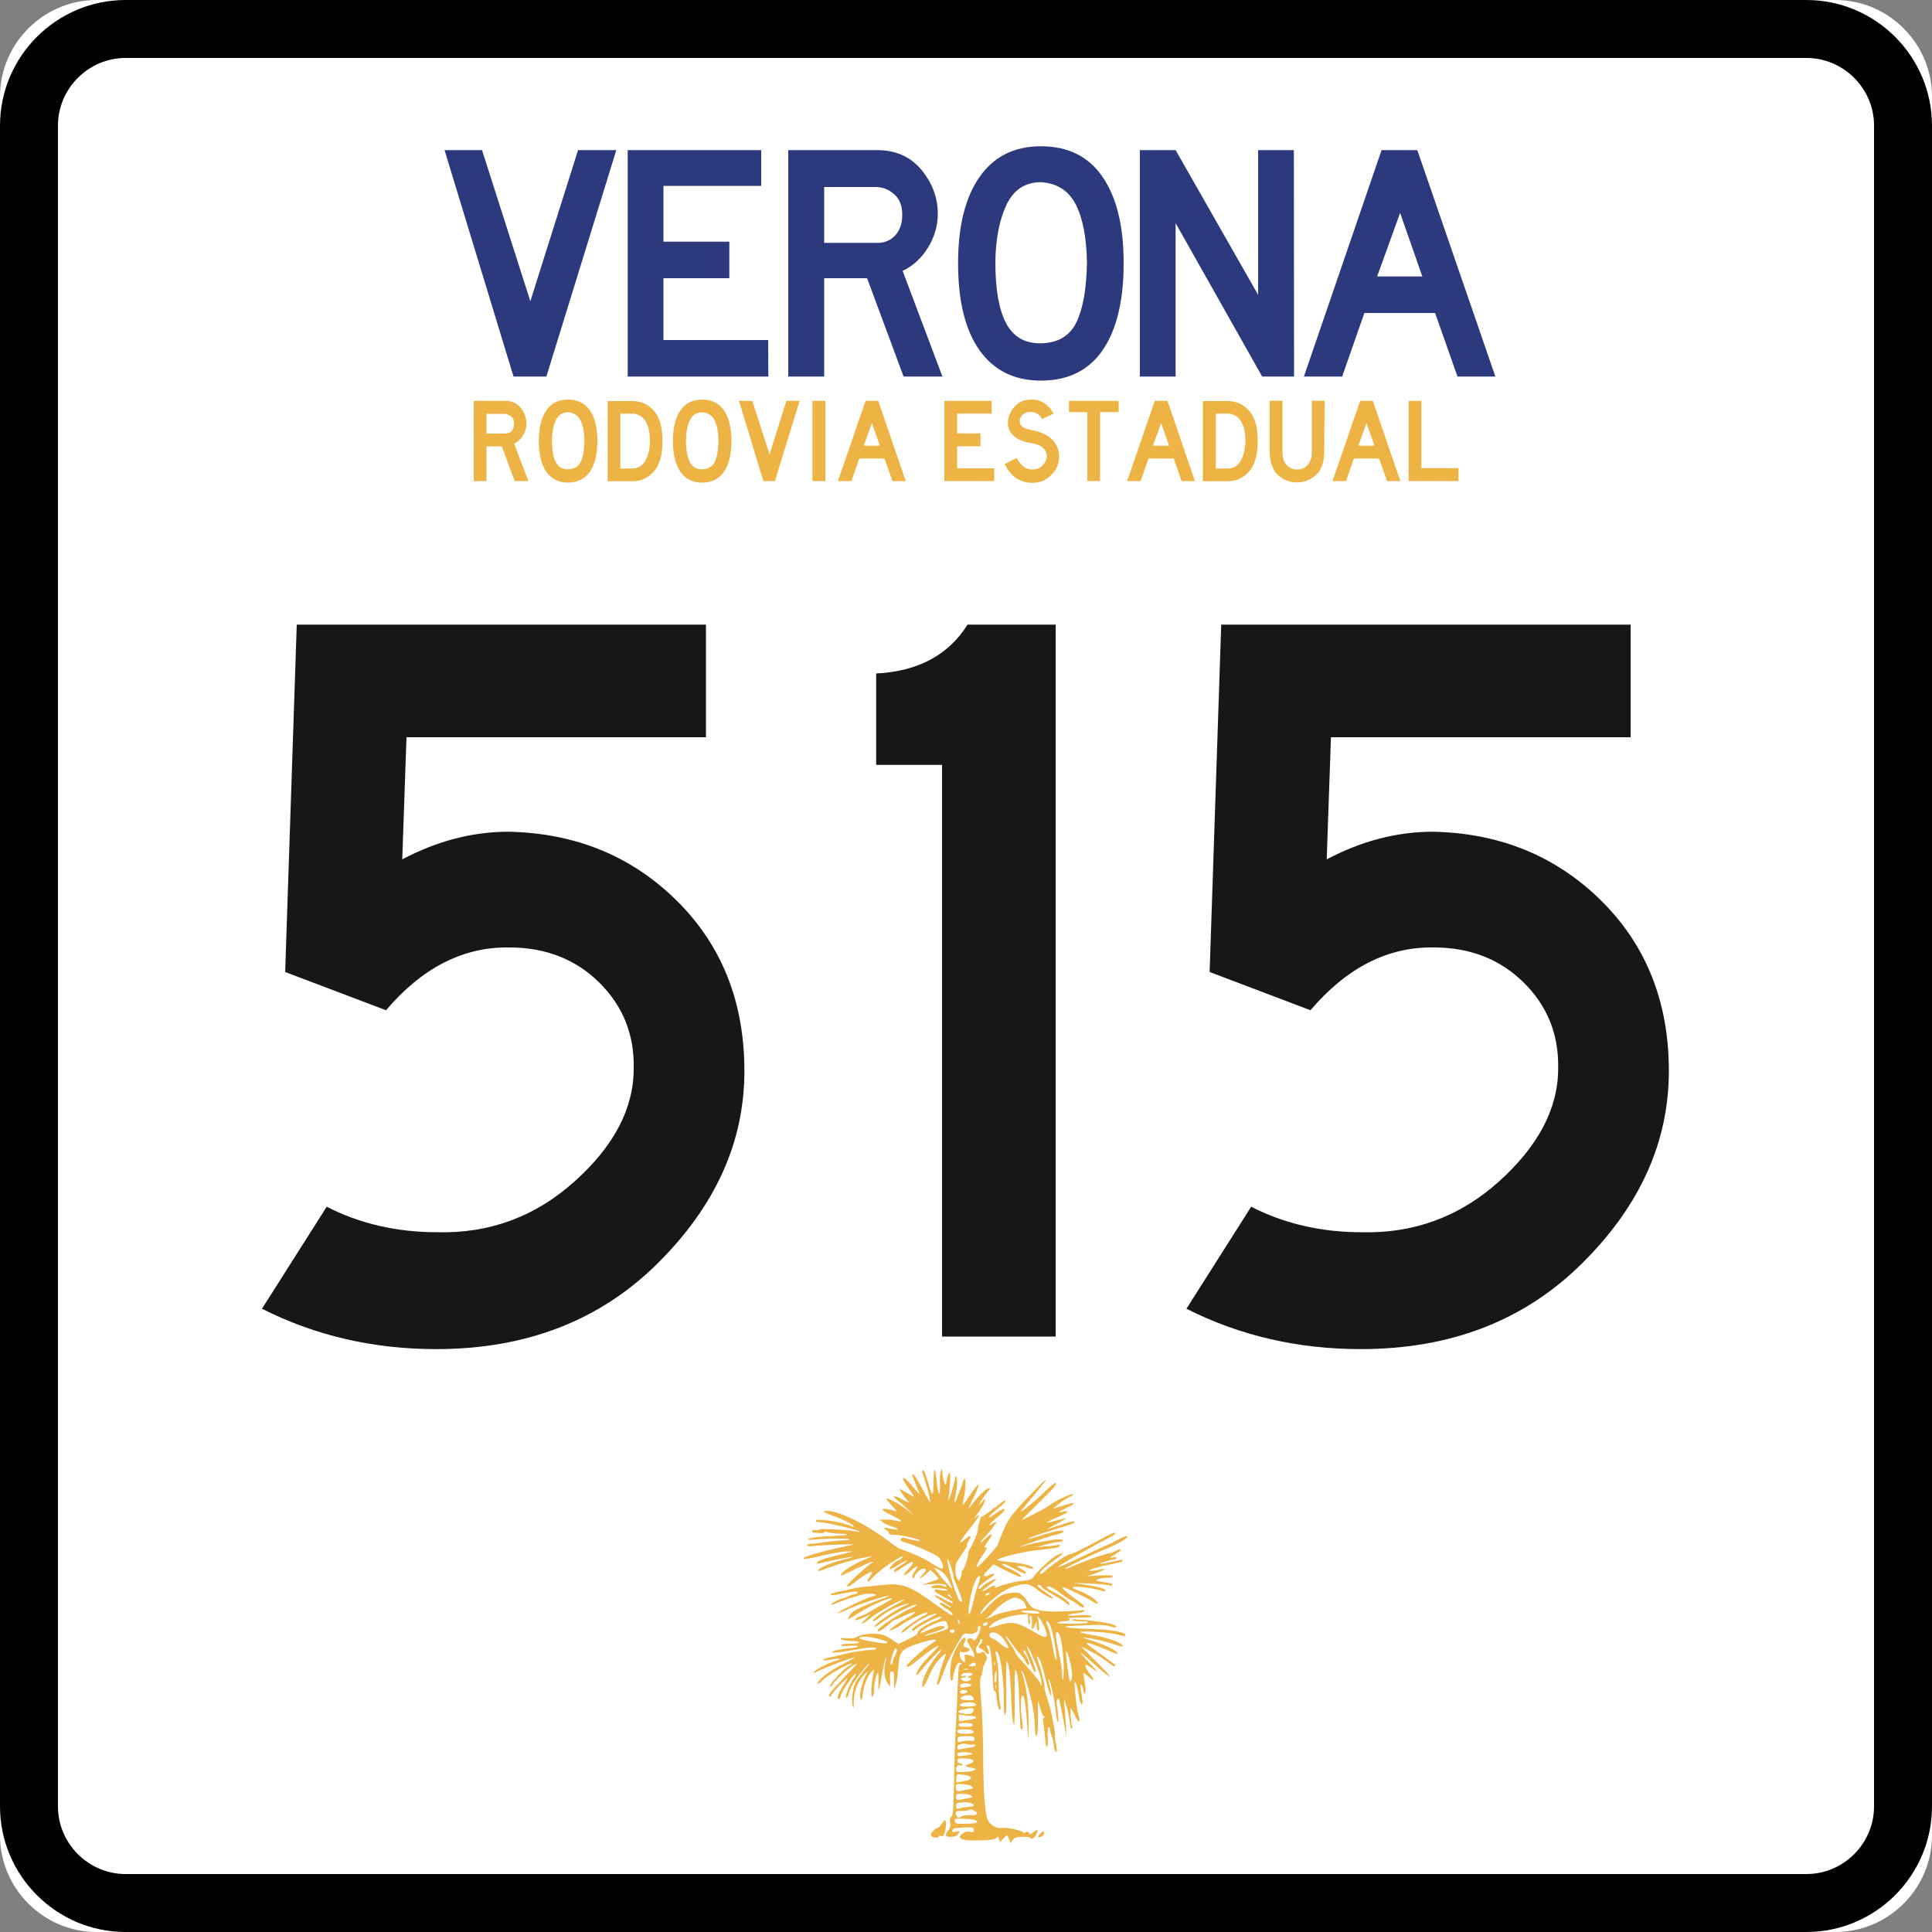 <?xml version="1.0" encoding="utf-8"?>
<!-- Generator: Adobe Illustrator 26.3.1, SVG Export Plug-In . SVG Version: 6.00 Build 0)  -->
<svg version="1.1" id="Layer_1" xmlns="http://www.w3.org/2000/svg" xmlns:xlink="http://www.w3.org/1999/xlink" x="0px" y="0px"
	 viewBox="0 0 1000 1000" style="enable-background:new 0 0 1000 1000;" xml:space="preserve">
<rect x="0" y="0" width="1000" height="1000" fill="#808080" stroke="none"/>
<style type="text/css">
	.st0{fill:#FFFFFF;}
	.st1{fill:none;stroke:#000000;stroke-width:30;stroke-miterlimit:10;}
	.st2{display:none;}
	.st3{display:inline;}
	.st4{fill:#B12F60;}
	.st5{fill:#6C934A;}
	.st6{fill:#EDB445;}
	.st7{fill:none;}
	.st8{enable-background:new    ;}
	.st9{fill:#171717;}
	.st10{fill:#2C397D;}
	.st11{display:inline;fill:#6C934A;}
	.st12{display:inline;fill:#B12F60;}
	.st13{display:none;fill:none;stroke:#EDB445;stroke-width:6;stroke-miterlimit:10;}
</style>
<g id="background">
	<path class="st0" d="M1000,950c0,27.5-22.5,50-50,50H50c-27.5,0-50-22.5-50-50V50C0,22.5,22.5,0,50,0h900c27.5,0,50,22.5,50,50V950
		z"/>
</g>
<g id="black_border">
	<path class="st1" d="M985,935c0,27.5-22.5,50-50,50H65c-27.5,0-50-22.5-50-50V65c0-27.5,22.5-50,50-50h870c27.5,0,50,22.5,50,50
		V935z"/>
</g>
<g class="st2">
	<g class="st3">
		<g>
			<g id="g3999_12_" transform="translate(-116.736,-102.495)">
				<path id="path3131_12_" class="st4" d="M599.7,1053.4c-0.6-0.2-1.1-0.8-1.1-1.3c0-1.1,2.4-3.5,3.5-3.5c0.4,0,1.3-0.9,2-2
					s1.5-2,1.8-2c0.7,0,0.6,4.1-0.2,6.5c-0.6,1.6-1,2-2,1.7c-0.7-0.2-1.2-0.1-1.2,0.3C602.4,1053.8,601.7,1053.9,599.7,1053.4
					L599.7,1053.4z"/>
			</g>
			<g id="g3299_12_" transform="translate(0,-204.768)">
				<g id="g3303_12_">
					<path id="path3219_12_" class="st4" d="M487.3,965.2c-0.1,0-0.2,0.4-0.4,1c-0.3,1.1-0.5,3.3-0.4,4.9s0.1,4,0,5.2
						c-0.1,1.9-0.2,2.1-0.7,0.9c-0.3-0.7-0.8-3.4-1-5.9c-0.8-7.8-1.5-7.6-1.6,0.4c-0.1,8.6-0.6,8.5-3.3-1.2c-1-3.5-1.8-5.2-2.2-4.8
						c-0.4,0.4-0.4,1.2-0.1,1.8c0.6,1.5,2.9,9.1,3.3,11.3c0.2,0.9,0.5,2.4,0.6,3.3s-1.5-1.9-3.8-6.2s-4.5-7.9-4.9-8.1
						c-0.8-0.3-0.7,0.7,0.5,3.5c1.1,2.6,2.6,6.4,2.6,6.7c0,0.2-1-0.8-2.1-2.2c-3.9-4.6-5.6-6.2-6.4-6c-0.4,0.1,0.7,2.3,2.5,4.8
						s3.2,4.6,3.1,4.8s-1.6-0.7-3.4-1.8c-1.7-1.1-3.4-2-3.8-2c-0.6,0,2,3.8,3.9,5.8c1.6,1.6,0.9,1.4-2.8-0.6c-3.9-2.2-5.8-2-2.6,0.3
						c1.1,0.8,3.4,2.8,5.2,4.6l3.3,3.2l-3.3-2.6c-3.6-2.9-10-6.4-10.6-5.8c-0.2,0.2,1.1,1.9,2.8,3.7c2.5,2.6,2.9,3.2,1.6,2.7
						c-3-1.1-6.5-1.5-6.5-0.8c0,0.4,2.2,1.8,4.9,3.1c5.4,2.7,6.2,3.6,2.5,2.7c-1.4-0.3-3.9-0.6-5.7-0.6h-3.3l1.6,1.3
						c0.9,0.7,3.2,1.8,5.2,2.4c4.2,1.3,3.3,2.1-1.1,1c-3.4-0.8-4.3-0.6-2.2,0.7c0.8,0.5,1.4,1.2,1.4,1.7s1,0.8,3.1,0.8
						c3,0,12.3,2.1,13.1,2.9c0.6,0.6-5.1-0.3-7.2-1.1c-1.3-0.5-2-0.5-2.6,0c-1,1-0.1,1.7,3.4,2.6c1.6,0.4,5.9,2.1,9.5,3.7
						c5.8,2.6,6.7,3.2,7.7,5.4c2.3,4.9,0.9,5.2-5.4,0.9c-2.9-2-9.6-5-16.4-7.4c-0.5-0.2-3.5-2.3-6.6-4.6
						c-10.5-8-24.5-14.8-30.5-14.8c-3.1,0-2.2,0.7,3.1,2.6c5,1.7,10.5,4.6,10.5,5.4c0,0.3-0.5,0.3-1.2-0.1
						c-4.2-2.2-18.5-4.3-18.5-2.7c0,0.4,1.1,0.7,2.5,0.7c2.9,0,19.1,3.8,20.1,4.7c0.4,0.4,0.3,0.5-0.3,0.3c-3.2-1-20-2-20.5-1.2
						c-0.2,0.3-1.1,0.4-2,0.3c-1-0.2-1.6,0-1.6,0.4s0.4,0.8,0.8,0.8s1.9,0.2,3.3,0.3s2.3-0.1,2.1-0.4s0.3-0.5,1.2-0.2
						c2.9,0.7,4.1,0.9,7.6,0.9c5.1,0.1,3.5,0.9-2.1,1.1c-7.4,0.2-13.9,0.9-14.9,1.7c-0.6,0.4,0.6,0.5,3.8,0.2
						c6.1-0.6,17.1-0.6,17.6-0.1c0.2,0.2-0.7,0.5-2.1,0.5c-3.3,0.1-11.7,1-15,1.6c-0.4,0.1-1.6,0.2-2.8,0.2s-2.1,0.4-2.1,0.8
						c0,0.5,1.4,0.6,4.4,0.3c2.4-0.2,8.2-0.6,12.9-0.7c6.9-0.2,7.9-0.1,5.2,0.4c-11.1,2.2-22.9,5.4-24.1,6.5
						c-1.1,1,2.5,0.6,10.7-1.4c4.5-1.1,9.6-1.9,11.4-1.9h3.3l-3.6,0.9c-2,0.5-5.1,1.2-6.9,1.7c-4.4,1-8.2,2.5-8.2,3.3
						c0,0.3,0.5,0.5,1.2,0.3c2.7-0.8,16.7-3.6,17-3.4c0.2,0.2-0.8,0.6-2.2,0.9s-3.8,1-5.4,1.4c-4.2,1.1-9.9,3.7-9.9,4.6
						c0,0.5,0.4,0.6,1.1,0.3c8-3.2,18.7-6.3,24.7-7.2c2.5-0.3,2.5-0.3,0.6,0.4c-7.6,2.9-14.7,7.3-14.7,9.2c0,0.3,3.2-1.1,7-3
						c3.9-1.9,7.8-3.7,8.7-3.9c1.6-0.4,1.6-0.4-0.2,0.8c-2.9,2-12.2,10.6-12.2,11.3c0,1.1,1.2,0.6,4-1.7c3.4-2.8,8.4-5.8,8.9-5.3
						c0.2,0.2-0.3,1.2-1,2.1c-2.6,3.3-1.5,4,1.3,0.8c1.5-1.7,5.3-4.8,8.6-7c5.9-3.9,8-4.9,6.4-3c-0.5,0.5-1.1,1-1.5,1
						c-1.1,0-5.2,3.9-4.7,4.4s1,0.2,6.4-3.1c1.4-0.8,2.5-1.2,2.5-0.9s-1.5,1.4-3.3,2.3c-1.8,1-3.3,2.2-3.3,2.8c0,1.1,0,1.1,5.9-2.8
						c4.4-3,5.2-1.8,1.4,2c-3.5,3.5-2.6,4.3,1.1,1s4.6-3.3,2.5-0.2c-1.8,2.6-1.9,3.2-1,3.8c0.4,0.2,0.6,0,0.6-0.5
						c0-1.4,3.1-4.4,4.6-4.4c1.8,0,1.7,1-0.3,3c-2.6,2.6-1.4,2.6,1.5,0l2.6-2.3l2.2,2.2c1.2,1.2,2,2.4,1.9,2.5
						c-0.2,0.1-2.2,0.8-4.5,1.6l-4.2,1.4l5-0.4c5.1-0.4,7.7,0,7.7,1.1c0,0.4-0.5,0.4-1.2,0c-1.7-0.9-4.8-0.9-6.2,0.1
						c-1,0.7-0.5,0.8,2.9,0.9c2.2,0.1,4.4,0.4,4.8,0.8c0.6,0.6,0,0.6-2.2,0.3c-1.6-0.2-3.2-0.5-3.5-0.5s-0.7,0.2-0.8,0.6
						c-0.1,0.4,2,1.8,4.7,3.2s4.9,2.7,4.9,3c0,0.8-1.5,0.2-5.5-2.1c-1.8-1-3.5-1.8-3.9-1.6s1.4,1.5,4,3.1s4.6,2.9,4.4,3.1
						s-1.3-0.3-2.5-1.1c-2.4-1.4-3.2-1.7-3.2-0.8c0,0.3,1.5,1.5,3.3,2.6c2.8,1.7,4.2,3.4,2.9,3.4c-0.5,0-4.6-2.8-11.7-7.9
						c-10.2-7.3-14.8-8.8-24-7.8c-3,0.3-7.3,0.8-9.6,1s-5.4,0.7-6.9,1.1s-3.1,0.8-3.6,0.9c-3.5,0.5-6.6,1.3-6.9,1.8
						c-0.5,0.8,1.3,0.7,6.6-0.4c5.3-1.1,7.8-1.2,7.2-0.3c-0.2,0.4-0.8,0.7-1.4,0.7s-2.1,0.5-3.4,1.1s-2.7,1.2-3.1,1.2
						c-1.6,0.3-5.6,2.3-5.6,2.9c0,0.4,0.8,0.3,1.8-0.2c2.6-1.3,11.8-4.3,15.3-5c1.7-0.3,3.8-0.3,4.8-0.1c1.8,0.5,1.8,0.5-0.9,1.3
						c-3.8,1.1-17.7,7.9-17.7,8.6c0,0.3,2.7-0.7,6-2.3c5.2-2.4,20-7.2,20.6-6.6c0.1,0.1-2.1,1-4.9,2c-5.8,2-12.4,5.1-14,6.3
						c-1.1,0.9-2.8,3.8-2.3,3.8c0.2,0,2.6-1.4,5.4-3.2c5.7-3.6,13.1-6.9,16.5-7.6c1.7-0.3,0.7,0.5-3.9,3c-3.4,1.9-6.9,3.9-7.8,4.5
						s-2.4,1.3-3.3,1.6c-2.2,0.6-3.7,1.6-3.1,2.1c0.2,0.2,2.1-0.3,4.2-1.3l3.8-1.7l-2.5,2.3c-4.1,3.6-2.2,3.4,2.3-0.3
						c3.7-3,11.5-7.5,16-9.2c3.1-1.2,1.4,0-4.4,3.1c-6,3.2-11,6.9-10.3,7.7c0.2,0.2,1.5-0.5,2.9-1.6c3.7-3,7.4-5,11.7-6.5
						c4.8-1.6,5.4-1.3,1,0.5c-5,2.1-16.8,10.6-14.7,10.6c0.3,0,2.9-1.7,5.8-3.8c4.9-3.5,15.1-8.5,15.9-7.7c0.2,0.2-1.3,1.1-3.4,2
						c-5.3,2.3-16.8,10-16.8,11.2c0,0.9,0.3,0.8,2-0.2c1.1-0.7,2.9-2,4.1-3.1c1.1-1.1,2.2-1.9,2.4-1.9s2.5-1,5-2.2
						c5.2-2.6,7.8-2.7,3.8-0.2c-1.4,0.9-2.9,1.7-3.2,1.9c-3,1.5-8.8,5.9-8,5.9s4.9-2,6.3-3.1c2-1.6,7.9-4.6,11.3-5.8
						c2.3-0.8,2.5-0.8,1.8,0.1c-0.5,0.5-1.1,1-1.4,1c-0.8,0-9.9,6.1-11,7.5c-1.7,2.1-0.2,1.7,2.3-0.5c3.2-2.9,8.6-6.2,12.1-7.3
						c4.4-1.5,3.6-0.6-1.6,2.1c-5.5,2.8-8.9,5.2-8.1,5.9c0.3,0.3,1,0.1,1.6-0.5c3.2-2.8,13-7.4,13.6-6.4c0.2,0.3-1.3,1.2-3.3,2
						c-4.6,1.7-9.5,5-9,6.1c0.2,0.5-1.6,1.8-4.8,3.3l-5.1,2.5l-3.4-2.3c-2-1.4-4.6-2.5-6.4-2.8c-3.9-0.6-9.7,0.1-11.7,1.4
						c-1.1,0.7-2.5,0.9-4.8,0.7c-1.8-0.2-3.5-0.1-3.7,0.2c-0.4,0.6,3.4,1.3,7,1.3c1.4,0,2.5,0.3,2.5,0.7c0,0.4-2,0.7-4.6,0.7
						c-3,0-4.6,0.2-4.6,0.7s1.3,0.6,4.2,0.4c5.5-0.5,6.2,0.5,0.8,1.1c-6.5,0.7-10.6,1.8-9.6,2.3c0.5,0.3,4.9-0.2,9.8-1.1
						c9.5-1.7,13-1.9,13-0.9c0,0.4-1.4,0.7-3.1,0.7c-3.1,0-11.8,1.4-15.5,2.6c-1.1,0.3-3.6,0.9-5.7,1.3s-3.6,1-3.4,1.3
						s2.2,0.2,4.6-0.3c4.8-0.9,5.7-0.3,1.5,0.9c-3.6,1.1-8.8,3.7-10.5,5.4c-1.1,1-0.4,0.9,2.9-0.7c4.9-2.3,16.4-6.6,17.8-6.6
						c0.5,0-2.1,1.5-5.8,3.3c-6.7,3.4-13.2,8.3-13.2,10.2c0,0.6,1.2-0.3,2.9-2c2.8-2.8,14.8-9.5,14.8-8.2c0,0.3-0.6,0.7-1.2,0.9
						c-2.1,0.7-9.9,8.9-9.9,10.4c0,1.2,0.1,1.1,1.2-0.6c2-3.3,10.8-10.8,12.5-10.8c0.2,0-3,3.4-7,7.6c-6.7,6.9-8.6,9.4-6.8,9.4
						c0.4,0,0.6-0.3,0.6-0.6c0-0.8,7.9-9.3,8.3-8.9c0.1,0.2-0.8,1.7-2,3.5c-2.4,3.3-3.7,7.3-2.5,7.3c0.4,0,0.9-0.9,1.1-1.9
						c0.5-2.1,6.7-11.2,7.7-11.2c0.3,0,0,0.9-0.8,1.9c-2.5,3.5-5.1,10.5-4,10.5c0.4,0,0.9-0.8,1.1-1.8c0.8-3.2,2.9-6.9,6.6-11.4
						c2-2.4,3.7-4.4,3.8-4.4c0.5,0,0.2,0.6-0.6,1.4c-0.5,0.5-2.2,2.7-3.9,4.9c-2.5,3.3-3.1,4.9-3.7,8.5c-0.4,2.7-0.5,5.3-0.1,6.7
						c0.5,2.1,0.6,1.9,0.6-1.8c0.1-5.3,2.1-10.5,5.4-14c1.9-2.1,2.4-2.3,1.5-1c-1.8,3-3.6,8.9-3.6,11.6c0,3.9,1.1,3,1.5-1.3
						c0.4-3.9,2.8-9.6,4.8-11.3c1-0.8,1.1-0.7,0.6,1.2c-0.8,3.6-1.3,8.8-1.1,10.7c0.3,2.8,1.4,1.4,1.4-1.9s1.2-8.6,2-9.1
						c0.3-0.2,0.4,2.1,0.3,5.1c-0.3,6.4,0.3,4.8,2-5c0.6-3.6,1.4-7,1.7-7.5c0.4-0.7,0.5-0.5,0.2,0.7c-1.2,5-1.1,8.2,0.2,11
						c0.8,1.5,1.6,2.8,1.8,2.8c0.2,0,0.2-1.7,0.1-3.7c-0.2-3.1,0-3.8,0.9-4c1-0.2,1.2,0.4,1.2,4.6v4.8l1-3.3c0.5-1.8,1-5.5,1.2-8.3
						c0.3-6.8,1.5-8.9,6.5-10.9c5.3-2.1,12.1-3.8,12.7-3.2c0.3,0.3,0.2,0.7-0.2,0.8c-2.7,0.9-14.6,11.3-14.6,12.6
						c0,1.3,1.3,0.5,6.9-4s9.4-6.9,9.4-6.1c0,0.2-2,2.4-4.5,4.9c-4.3,4.2-7.6,9.1-6.8,10c0.2,0.2,1.3-0.8,2.4-2.4
						c2.3-3.2,9.6-10.9,10.4-10.9c0.3,0-0.8,1.6-2.5,3.6c-3.4,4.2-6.6,10.1-7.2,13.6c-0.7,3.8,0.6,2.8,2.7-2
						c2.4-5.6,4.1-8.4,7.1-11.2c2.5-2.4,2.7-2.4,1.6,0.4c-1,2.5-3.9,12.5-3.9,13.3c0,1.7,1.1,0.3,2.2-2.8c2.6-7.2,5-12.3,9.2-19.3
						c2.4-4,2.6-4.1,4.7-3.7c2.5,0.5,5.5-1.1,5-2.5c-0.4-1.1,0.8-2,1.4-1c0.5,0.7-1.8,6.2-2.9,6.8c-0.4,0.2-0.8,0.1-1-0.3
						c-0.6-1-3-0.8-3,0.3c0,0.6,0.7,2.1,1.6,3.4s1.8,3.2,2,4c0.4,1.3,0.3,1.5-0.8,1c-0.7-0.3-1.9-0.7-2.8-0.8
						c-1.4-0.3-1.5-0.2-1.2,1.7c0.2,1.1,0.1,2.1,0,2.1c-1.1,0-2.7-2.4-2.7-4s0.2-1.8,1.1-1.3c1.3,0.7,4.1-0.2,4.1-1.2
						c0-0.4-0.7-0.8-1.6-1.1c-1.8-0.4-2-1-0.9-3c0.5-0.9,0.5-1.6,0.1-2c-1.2-1.2-6,7-7,11.6c-1,5.2-0.9,10.7,0.2,10.7
						c0.2,0,0.5-0.6,0.5-1.2c0.2-2.2,1.5-6.3,2.3-7.5c0.6-0.8,1.1-0.9,1.8-0.5c0.9,0.6,0.9,0.6-0.1,0.6s-1.1,1.5-1.5,11.3
						c-0.2,6.2-0.7,16-1,21.7s-0.8,18.2-0.9,27.8c-0.3,14.8-0.5,17.4-1.4,18.1c-0.8,0.6-0.9,1.3-0.6,3s0.1,2.6-0.9,3.9
						c-2.1,2.7-1.8,3.6,1.4,3.5c2.1,0,2.9-0.4,3.7-1.6c1-1.6,1-1.6-1.1-1.1c-1.9,0.4-2.1,0.3-1.9-0.7s1-1.2,5.6-1.4
						c5.1-0.2,5.4-0.1,5.4,1.2c0,1.2-0.2,1.3-1.9,1c-1.3-0.3-2.5-0.1-3.6,0.7c-3.5,2.3-1.4,3.8,5.2,3.8c7.9,0,11.4-0.4,12.2-1.4
						c0.7-0.8,0.9-0.8,1.2,0.6l0.4,1.6l1.8-1.8c1-1,1.9-1.8,2-1.8s0.6,1,1,2.1l0.7,2.1l1.2-1.6c1-1.3,1.8-1.6,4.9-1.7
						c2-0.1,3.9,0.1,4,0.4c0.7,1.2,2.2,0.5,3.2-1.5c1.3-2.6,0.8-3.1-1.4-1.3c-1.6,1.2-1.8,1.3-2.3,0.4c-0.4-0.8-0.9-0.8-1.8-0.3
						c-0.8,0.4-1.3,0.4-1.3,0c0-0.9-9-2.8-11.1-2.3c-2.2,0.5-6-1.6-7.1-4c-1.5-3.3-2.3-14.5-2.4-32c0-9.7-0.5-22.7-1-29
						c-0.8-9.4-0.8-11.7-0.1-13.4c0.5-1.2,0.8-2.7,0.8-3.3c0-0.7,0.5-2.4,1.3-3.8c1.2-2.4,1.2-2.7,0.3-4.2c-1.2-1.8-1.3-1.8-3-0.9
						c-2,1.1-2.8-1.8-1.2-3.9c0.7-0.9,1.2-2,1.2-2.4s0.3-0.9,0.6-0.9c1,0,0.8,1.7-0.3,2.6c-1.3,1.1-1.2,1.9,0.2,2.4
						c0.6,0.2,1.6,1,2.2,1.7c1.6,2,2.7,1.2,1.5-1.1c-1-2-0.8-3.1,0.5-1.9c0.8,0.8,1.7,8.7,2,17.9c0.1,3.8,0.5,5.5,0.9,5.3
						c0.5-0.2,0.9,1.3,1.1,4.1c0.4,4,1.2,6.2,2,5.4c0.2-0.2,0-1.6-0.3-3.2c-0.4-1.6-0.7-6.3-0.7-10.4c0-6.8-0.6-12-1.6-15.2
						c-0.2-0.6-0.1-1.1,0.3-1.1c2.1,0,4,12.8,4,27.3c0,3.5,0.3,5.4,0.7,5.4c0.5,0,0.7-4.1,0.5-14c-0.1-7.7,0-13.9,0.2-13.7
						c1.1,0.7,1.8,5.8,2.2,14.6c0.4,11.9,0.9,17.1,1.6,18.3c0.3,0.5,0.5-5.2,0.4-13.9c-0.1-8.1,0.1-14.7,0.3-14.5
						c1.2,0.7,1.8,5.9,2.1,17.4c0.2,6.7,0.5,12.6,0.7,12.9c1.1,1.8,1.3-0.4,0.6-5.3s-0.6-10.8,0.1-11.6c1.1-1.1,1.9,3.6,2.8,16.6
						l0.5,6.6l0.1-7.8c0.1-11-1.1-20.8-3.5-27.4c-0.3-0.9-0.3-1.1,0.2-0.7c1,0.9,4.6,13.4,5.7,19.8c0.5,3,0.9,7.3,0.9,9.6
						c0,2.3,0.3,4.2,0.7,4.2c0.7,0,1-6.1,0.8-14.4c-0.1-4.7,0-4.6,1.5,0.8c0.7,2.5,1.3,3.6,1.8,3.3c0.5-0.3,0.4,0-0.1,0.6
						s-0.7,1.3-0.6,1.6c0.2,0.3,0.5,2.9,0.8,5.8s0.6,5.9,0.8,6.7c0.7,2.8,1.1,0.7,0.9-4.2c-0.1-3.2,0-4.9,0.5-4.9
						c0.4,0,0.7,0.6,0.7,1.3c0,0.7,0.4,2.1,0.8,3.1c0.4,1,0.8,2.7,1,3.8c0.4,3.5,0.9,5,1.5,4.6c0.3-0.2,0.2-1.9-0.2-3.9
						c-0.5-2-0.7-3.7-0.6-3.8c0.7-0.7-2-14.4-3.8-19.6c-1.1-3.2-1.8-6-1.6-6.3c0.4-0.6-2.1-10.4-3.5-13.9c-0.4-1-0.5-1.8-0.2-1.8
						c0.9,0,2.6,4.5,4,10.5c1.5,6.6,3.2,11.4,3.3,9.4c0-0.8-0.4-2.8-0.9-4.6c-1-3.4-0.8-4.9,0.2-2.1c0.9,2.4,2.5,10.6,3,15.5
						c0.2,2.3,0.7,4.7,1,5.2c0.6,0.9,0.3-3.4-0.5-9.2c-0.4-2.6,0.7-4,1.4-1.8c0.2,0.8,1.1,5.3,2,10l1.6,8.6l-0.3-6
						c-0.2-3.3-0.5-7.7-0.7-9.8l-0.3-3.8l1.2,3.6c0.7,2,1.4,5.4,1.7,7.7c0.2,2.2,0.7,4.1,1.1,4.1s0.5-0.4,0.3-0.9
						c-0.6-1.5-1.3-9.6-0.8-9.6c0.2,0,1.3,1.8,2.3,3.9c2.1,4.4,2.9,4,1.6-0.9c-0.5-1.7-1-5.4-1.3-8.2c-0.3-2.8-0.5-5.7-0.6-6.5
						s0-1.6,0.3-1.8c0.4-0.3,1.4,3.3,2.3,9c0.2,1.3,0.7,2.4,1.1,2.4c0.7,0,0.5-2.2-0.6-8.4c-0.5-3.1,0.8-2.1,1.4,1.1
						c0.4,2.1,0.5,2.3,1,1.1c0.3-0.8,0.2-3.3-0.3-5.7c-0.5-2.4-0.7-4.4-0.5-4.3s1.4,0.9,2.6,2c2.9,2.6,3.4,2,0.9-1.1
						c-3.7-4.8-3.3-6.7,0.8-3.4c3.8,3.1,3.5,2.3-1.2-2.6c-2.4-2.5-4.4-4.8-4.4-5c0-0.5,0-0.5,8.7,7.2c3.2,2.8,5.9,4.9,6.1,4.7
						c0.2-0.2-3-3.8-7.3-8l-7.7-7.6l4.8,2.4c2.6,1.3,6.5,3.8,8.6,5.4s4,2.8,4.2,2.5s0.3-0.5,0.2-0.7c-1.3-1.1-9.5-7.1-12.1-8.9
						c-1.8-1.2-2.9-2.3-2.5-2.5c0.4-0.1,3.7,0.9,7.2,2.4s7,2.9,7.7,3.1c1.1,0.3,1.2,0.2,0.5-0.7c-1.2-1.5-7.3-4.2-13.4-6.1
						c-5.2-1.6-5.3-1.6-1.7-1.2s9.5,1.8,15.2,3.7c1.7,0.6,3.1,0.8,3.1,0.5c0-1.6-8.5-4.7-16.7-5.9c-2.5-0.4-4.8-1-5.2-1.3
						c-0.9-0.9,14.3,0,18.7,1.1s4.5,1.1,4.5,0.3c0-1.4-7.1-2.7-16.3-3c-9.8-0.3-15.3-0.8-14.9-1.3c0.2-0.2,4.8-0.5,10.4-0.7
						c8.1-0.3,10.6-0.2,12.9,0.6c3,1.1,4.6,0.2,1.7-0.9c-3.7-1.4-21.8-3.5-21.8-2.5c0,0.5,4.1,0.9,7.7,0.8c0.5,0,0.8,0.2,0.8,0.6
						s-3.8,0.6-8.3,0.6c-5.6,0-8-0.2-7.3-0.6c0.5-0.3,2.1-0.7,3.4-0.7c2.4,0,3.8-0.9,2.3-1.5c-0.5-0.2,2.2-0.4,6-0.4
						c5.4-0.1,6.6-0.2,5.6-0.8c-0.8-0.5-3.3-0.6-7.2-0.3c-6.2,0.4-6.5-0.4-0.4-1.1c2-0.2,3.9-0.7,4.2-1.1c0.5-0.6-0.2-0.6-2.9-0.3
						c-2,0.2-7,0.4-11.1,0.5c-9.4,0.1-13.3-1.1-15.2-4.7c-0.7-1.3-2-3-3-3.8c-1.5-1.3-2.2-1.5-5.3-1.2c-5.2,0.5-7.4,1.8-13,7.8
						c-1.9,2-3.4,3.6-3.4,3.4c0-1.3,2.5-4.5,5.7-7.2c5.4-4.6,8.6-6.5,13.4-7.8c4.8-1.3,6.5-0.9,10.8,2.5c2.8,2.2,7.3,4.7,7.8,4.2
						c0.2-0.2-1.3-1.4-3.3-2.7c-4.3-2.9-5.7-4.3-4.1-4.3c0.6,0,1.2,0.4,1.5,1c0.2,0.5,2.5,2.2,5.2,3.7s5.7,3.4,6.8,4.3
						s2.2,1.5,2.4,1.3c0.8-0.8-2.6-3.6-7-5.9c-4.9-2.6-6-3.6-3.8-3.6c0.8,0,3.2,1.3,5.4,3s5,3.6,6.3,4.2s3.1,1.9,4.1,2.7
						c1.2,0.9,2,1.2,2.4,0.8c0.4-0.4-0.6-1.6-3-3.2c-4.8-3.4-8.5-6.6-8-7.1c0.4-0.4,13,5.6,15.8,7.6c1,0.7,2.1,1.1,2.3,0.9
						c0.9-0.9-4.6-4.8-8.8-6.3c-2.3-0.8-4.2-1.8-4.2-2.1c0-0.8,8.5,0,13.1,1.2c4.3,1.1,3.9,1.1,3.9,0.4c0-0.9-3.5-1.9-10.5-3
						l-6.2-0.9l8.5,0.3c4.6,0.2,9.1,0.6,9.9,0.9c0.8,0.3,1.7,0.3,1.9,0c0.5-0.7-0.9-1.2-4.9-1.7c-1.8-0.2-3.3-0.7-3.3-0.9
						c0-0.6,3.4-1.3,6.3-1.3c1.2,0,2.2-0.3,2.2-0.8s-1.9-0.6-6.7-0.4l-6.7,0.4l3.6-1.2c2-0.6,4.2-1.5,4.9-2c1.2-0.7,1.1-0.8-0.4-0.5
						c-9.5,2-9.2,0.6,0.3-1.6c3.6-0.8,7.3-1.6,8.3-1.8s1.8-0.6,1.8-0.9c0-0.7,0.5-0.8-4.9,0.4c-7.3,1.6-8.8,1.7-4.9,0.3
						c2-0.7,4.3-1.3,5.1-1.3s1.5-0.4,1.5-0.8c0-0.5-0.8-0.5-2.1-0.3c-1.8,0.4-1.7,0.2,1.5-1.7c2-1.2,3.2-2.2,2.8-2.4
						s-1.5,0.1-2.3,0.6s-1.8,0.9-2.2,1c-4.2,0.8-12.4,3.6-17.6,5.9c-3.6,1.6-6.6,2.7-6.8,2.5c-0.4-0.4,13.7-7.2,20.5-10
						c6.7-2.7,12.3-5.9,11.8-6.8c-0.2-0.4-2,0.2-4.4,1.5c-2.2,1.2-5.1,2.6-6.3,3.1s-5.7,2.5-9.8,4.5c-12.3,5.8-15.8,7.3-15.4,6.7
						c0.5-0.8,19.4-11.6,25.3-14.5c2.4-1.2,4.4-2.4,4.4-2.7c0-1.2-0.8-0.8-15.7,7.2c-3.5,1.8-6.9,3.4-7.7,3.4c-1.4,0-9.5,5.5-13.3,9
						c-1,0.9-2,1.5-2.2,1.2c-0.7-0.7,2.3-3.5,7.5-7.2c2.6-1.8,4.6-3.5,4.5-3.6s-1.6,0.3-3.1,1c-2.6,1.1-10.1,8.1-12.6,11.7
						c-0.7,1-1.9,1.4-5.4,1.7c-3.9,0.3-9.5,1.8-13.5,3.4c-0.9,0.4-1.1,0.3-0.8-0.2c0.8-1.3-1.2-0.8-3.8,0.9
						c-1.4,0.9-2.6,1.5-2.8,1.3s1.5-1.6,3.7-3.2s3.7-2.9,3.3-3.1c-0.8-0.3-6,2.7-7.2,4.1c-1.1,1.3-2.1,1.3-1.5,0
						c0.2-0.6,2.3-2.3,4.7-3.9c3.6-2.4,4-2.9,2.7-2.9c-0.9,0-2,0.3-2.4,0.7s-1.2,0.6-1.9,0.5c-1-0.2-0.8-0.7,1.6-3.2l2.8-2.9
						l6.9,3.4c3.8,1.9,7.1,3.3,7.2,3.1c0.7-0.7-1.4-2.3-5.4-4.1c-2.3-1-4.2-2.1-4.2-2.4c0-0.9,2.6,0.1,7.3,2.8
						c2.5,1.4,4.6,2.2,4.8,1.9s0.3-0.7,0.2-0.8s-1.3-0.8-2.5-1.6l-2.3-1.4h1.8c1,0,2.8,0.4,4.1,0.9c1.3,0.6,2.4,0.7,2.6,0.3
						c0.8-1.2-5.5-2.8-13.7-3.5c-2.8-0.2-4.9-0.7-4.6-1c1.5-1.4,13.1-4.2,20.8-5c9.3-1,11.4-1.4,11.4-2.4c0-0.4-0.6-0.5-1.5-0.2
						c-0.8,0.2-3.5,0.6-6,0.7l-4.6,0.3l4.9-1.3c2.7-0.7,5.7-1.3,6.7-1.3s1.9-0.3,2.1-0.7c0.2-0.4-0.6-0.7-2.2-0.7
						c-2.8,0-14.8,2.2-17.5,3.3c-0.9,0.3-2,0.6-2.5,0.6c-1,0,15.3-5.6,19.3-6.5c1.7-0.4,3.1-1,3.1-1.3c0-1.2-3.8-0.6-10.8,1.7
						c-3.9,1.2-7.2,2.2-7.3,2c-0.4-0.4,5.7-2.5,14.9-5.3c8.2-2.5,9.8-3.1,8.7-3.8c-0.3-0.2-3.5,0.7-7.1,1.9s-6.7,2.2-6.8,2.2
						c-0.2,0,2-1.2,4.8-2.7c2.8-1.4,5-2.8,4.9-2.9s-2.4,0.3-5,1.1c-2.6,0.7-4.9,1.2-5,1.1s2.4-1.4,5.6-2.8c3.6-1.5,5.6-2.7,5.2-3
						c-0.4-0.3-1.5-0.2-2.4,0.1s-1.8,0.5-1.9,0.3s1.7-1.3,4.2-2.4c5.5-2.6,4.2-3.2-2.4-1l-4.9,1.6l2.5-2.2c1.4-1.2,3.9-2.9,5.6-3.7
						c2.1-1,2.7-1.6,1.9-1.7c-1-0.2-10.7,4.5-11.6,5.6c-0.2,0.2-1.4,1-2.6,1.7c-9,4.8-11.8,6.2-11.8,5.9c0-0.2,3.4-3.6,7.5-7.6
						s8.1-8,8.9-9.1c2.6-3.7,0.5-2.8-4.2,1.8c-4.5,4.4-10.2,9.2-12.3,10.4c-1.2,0.7-0.8,0.2,5.6-7.4c8.8-10.5,8.9-11.5,0.4-2.7
						c-12.8,13.2-13.8,14.7-18.5,27.5c-0.5,1.4-10,11.7-10.8,11.7c-0.7,0,0.8-3.2,2.8-6c2.4-3.2,2.8-4.8,1.2-4.2
						c-0.5,0.2,0-1,1.3-2.6c3.3-4.4,2.9-5.7-0.6-2.2c-1.6,1.6-2.9,2.6-2.9,2.2s1-1.6,2.2-2.8c2.4-2.3,6.6-7.9,6-7.9
						c-0.2,0-1.1,0.5-2,1c-3,2-1.5-0.1,2.4-3.2c3.7-3,4.7-4.4,3.2-4.4c-0.4,0-2.2,1.1-4,2.4c-5,3.6-4.6,2.1,0.6-2.1
						c4.2-3.4,5.4-4.8,4.2-4.8c-0.2,0-2.9,2-6,4.4c-3.1,2.4-5.9,4.3-6.1,4.2s-0.4,0.1-0.4,0.3s-0.2,1.3-0.6,2.3s-0.8,2.6-0.8,3.5
						c0,1.8-2.3,7.5-4,10.1c-0.6,0.9-1.1,2.1-1,2.6c0.1,1.4-2.1,8.4-2.9,8.8c-0.3,0.2-0.6,1-0.6,1.7s-0.3,1.9-0.7,2.7
						c-0.7,1.4-0.7,1.4-1.6-0.2c-1-1.8-1.2-5.7-0.4-7.9c0.3-0.8,1.8-3.1,3.2-5.1c1.5-2,2.5-3.8,2.3-4.1s0.1-1.2,0.7-2
						c1.6-2.3,1.3-3.6-0.5-2.1c-5.3,4.6-4.9,3.3,1.1-4.3c2.7-3.4,4.9-6.5,4.9-7s-0.7-0.1-1.7,0.9c-0.6,0.6-0.9,1-1,1
						c0-0.1,0.4-0.7,1.2-1.8c2.9-3.9,4.7-7.1,4.7-8.2c0-0.6-0.6-0.3-1.6,1c-0.9,1.1-1.6,1.7-1.6,1.5c0-0.7,5.2-8.1,5.6-7.9
						c0.2,0.1,0.3-0.1,0.2-0.3c-0.2-1.6-4.1,1.5-7.8,6.1c-1.8,2.3-3.4,4.2-3.5,4.2s1.1-2.6,2.7-5.8s2.8-6.2,2.7-6.7
						c-0.2-0.5-1.9,1.6-4.1,4.8c-2.1,3.1-3.9,5.7-4.1,5.7s-0.1-1,0.2-2.1c1.7-7.6,1.4-15.2-0.3-9.5c-0.5,1.6-1.2,3.7-1.7,4.8
						s-1.2,2.8-1.5,3.9c-1,2.6-1.4,1.9-0.7-1.3c1-4.6,1.3-9.1,0.6-10.1c-0.5-0.8-0.6-0.8-0.7,0.3c-0.1,1.5-0.2,1.9-1.5,6.6
						c-0.5,1.8-1.3,3.9-1.7,4.6c-0.8,1.2-0.8,1.2-0.3-0.1c0.6-1.9,1.4-13.5,0.9-13.8s-1.9,3.3-1.9,5.1c0,0.7-0.2,1.2-0.5,1.2
						s-1-2.3-1.4-5.1C487.8,966.4,487.5,965.2,487.3,965.2L487.3,965.2L487.3,965.2z M490.4,1011.6L490.4,1011.6
						c0.8,0.7,3.1,7.6,3.1,9c0,0.8,0.4,2.2,0.9,2.9c0.7,1.2,3.6,9.2,3.6,10.1s-1.4-0.1-1.9-1.2c-0.3-0.8-1.2-3.1-2-5.1
						C492.6,1023.3,489.8,1011.6,490.4,1011.6z M483.5,1016.2c0.3,0,1.7,0.7,3.1,1.5c1.9,1.1,3.1,2.5,4.5,5.2c1,2.1,1.8,3.9,1.6,4
						s-2.4-2.3-5-5.2C485.2,1018.7,483.3,1016.2,483.5,1016.2z M506.9,1020.4c0.6-0.1,0.6,1.2-0.3,3.6c-0.7,1.8-1.9,5.8-2.6,9
						c-0.8,3.2-1.6,6.2-1.9,6.6c-1,1.8-1.1-0.1-0.3-5.2c1-6,2.4-10.7,3.9-12.8C506.2,1020.8,506.6,1020.5,506.9,1020.4z
						 M511.7,1029.3c0.9,0,1,0.1,0.1,0.7c-1.3,0.8-2.1,0.8-1.6,0C510.4,1029.6,511.1,1029.3,511.7,1029.3z M490.7,1030
						c0.4,0,1.1,0.4,1.5,1c1,1.2,0.6,1.2-1,0C490.5,1030.4,490.3,1030,490.7,1030L490.7,1030z M525.1,1031.7c0.1,0,0.2,0,0.3,0
						c0.6,0,1.2,0.2,2,0.5c1.7,0.6,2.7,1.4,3.2,2.9l0.8,2l-2.5,0.4c-7.2,1.2-12.4,2.4-14,3.3c-1,0.5-2.6,1.2-3.6,1.6
						c-1.5,0.5-1.6,0.5-0.5-0.2c0.7-0.4,2.7-2.3,4.5-4.2s4.7-4.1,6.5-5C523.4,1032.2,524.2,1031.8,525.1,1031.7z M532.2,1038.4
						c2.1,0,4.5,0.2,5.2,0.6c0.5,0.3,0.8,0.7,0.7,0.8c-0.7,0.5-8.9-0.2-9.4-0.8C528.1,1038.6,530,1038.4,532.2,1038.4z
						 M532.1,1040.2v2.7c0,1.5,0.3,2.7,0.6,2.7s0.5-1,0.3-2.3s0-2.3,0.4-2.3c0.7,0,0.9,1.7,0.7,5.1c-0.1,1.2,0,2.1,0.2,2.1
						s0.8-1,1.3-2.1l0.9-2.1l0.1,2.4c0,1.3,0.4,2.4,0.8,2.4c0.8,0,0.5-4.2-0.4-6.9c-0.3-0.9,0.1-0.7,1.2,0.7
						c1.6,1.8,3.6,6.7,3.6,8.6c0,1.4-2.1,1-5.5-1.2c-1.8-1.1-5-2.8-7.2-3.8c-4.4-2-7.2-1.9-13.7,0.3c-1.7,0.6-3.2,0.9-3.4,0.8
						c-0.2-0.2,0.5-1,1.5-1.9c2.2-2.1,9.2-4.4,14.5-4.9L532.1,1040.2z M495.9,1043.1c0.2-0.1,0.5,0.3,0.7,0.8
						c0.2,0.6,0.3,1.2,0.1,1.4c-0.2,0.2-0.5-0.2-0.7-0.8S495.6,1043.3,495.9,1043.1C495.8,1043.1,495.9,1043.1,495.9,1043.1
						L495.9,1043.1z M488.7,1043.8c0.9,0,1.2,0.4,1.6,1.6c0.4,1,0.4,2.1,0.1,2.4s-2.5,1.1-4.8,1.8c-2.4,0.7-5,1.5-5.8,1.7
						s-1.4,0.3-1.1,0c0.2-0.3,2.6-1.1,5.2-1.9c5-1.5,6.7-3,3.4-3c-1.6,0-4,0.9-10.6,3.7c-0.5,0.2-0.3-0.3,0.5-1.1
						c1.7-1.7,7.3-4.4,10.4-5C488,1043.8,488.4,1043.8,488.7,1043.8z M541.8,1043.8c0.2,0,0.6,0.2,1.1,0.9c1.1,1.4,2.7,7.8,3.6,14.4
						c0.3,2.4,0.5,4.6,0.3,4.7c-0.5,0.5-1.2-2.4-2.6-10.2c-0.5-3-1.4-6.3-2-7.4C541.4,1044.7,541.4,1043.8,541.8,1043.8z
						 M510.5,1044.5c0.2,0,0.5,0,0.6,0.1c0.2,0.2,0.1,0.6-0.1,1c-0.5,0.8-2.3,0.9-2.3,0.1C508.6,1045.2,509.7,1044.6,510.5,1044.5z
						 M493,1048.2c0.8,0,1.2,0.3,1.1,0.8c-0.3,1-1.4,1.4-2,0.8C491.2,1048.9,491.6,1048.2,493,1048.2z M547.1,1049.6
						c0.3,0,0.9,0.5,1.3,1.2c1,1.8,2.2,11.6,2.2,17.7c0,3-0.2,5.6-0.4,5.8c-0.2,0.2-0.4-1-0.4-2.7s-0.7-6.5-1.6-10.7
						C546.4,1052.6,546.1,1049.6,547.1,1049.6z M514.2,1049.7c2.3,0,5.2,2.6,7.4,6.9c1.2,2.3-0.8,1.5-5-2c-1.2-1-2.5-1.8-3-1.8
						c-1.2,0-1.9-2.1-0.9-2.7C513.1,1049.8,513.6,1049.7,514.2,1049.7z M520.5,1051.6c0,0,0.2,0,0.3,0.1c0.4,0.2,1.5,1.7,2.5,3.2
						s3,4.1,4.4,5.6s2.8,3.5,3.2,4.4c0.7,1.6,1.8,2.2,1.8,1.1c0-1-1.9-5.2-2.6-5.6c-0.3-0.2-0.5-0.9-0.2-1.4c0.3-0.7,1.2,1,2.8,4.9
						c2.6,6.5,3.3,7.7,3.3,5.3c0-0.9-1.2-4.2-2.6-7.3c-1.4-3.2-2.2-5.4-1.7-5c1.4,1.2,6.7,13.8,7.2,17.2c0.2,1.7,0.3,3.1,0.1,3.1
						s-0.4-0.4-0.4-0.9c0-0.8-5-6.8-10.5-12.7c-1.4-1.5-2.6-3.1-2.6-3.5s-1-2.2-2.2-3.8C521.2,1053.1,520.3,1051.7,520.5,1051.6z
						 M447.4,1051.9c3.5,0.1,10.6,1.7,11.8,2.8c1,1-2.5,0.8-9.2-0.5c-5.5-1.1-6.6-1.7-3.8-2.2
						C446.5,1051.9,446.9,1051.9,447.4,1051.9z M463.4,1058.1c1.2,0,1.2,1,0,3.3c-0.7,1.4-1.3,3-1.3,3.5s-0.3,1.2-0.7,1.4
						c-0.5,0.3-0.6-0.2-0.3-1.8C461.9,1060.9,462.9,1058.1,463.4,1058.1z M551.8,1059.4c0.7,0,2.3,5.6,2.9,10
						c0.3,2.2,0.2,4.1-0.2,4.8c-0.4,0.7-0.7,1.1-0.8,0.9C552.7,1070.3,551.4,1059.4,551.8,1059.4z M514.8,1064.9
						c0,0,0.1,0.1,0.1,0.2c0.2,0.4,0.2,1.2,0,1.6s-0.3,0.1-0.3-0.8C514.6,1065.3,514.6,1065,514.8,1064.9
						C514.7,1064.9,514.8,1064.9,514.8,1064.9L514.8,1064.9z M504.1,1065.4c0.5,0,0.8,0.4,1,1c0.2,0.5-0.5,0.8-1.9,0.8
						c-2.1,0-2.1-0.1-0.9-1C503,1065.7,503.6,1065.4,504.1,1065.4z M500.1,1068.6c0.4,0,0.8,0,1.1,0.1c0.6,0.2,0.1,0.3-1.1,0.3
						c-1.3,0-1.8-0.1-1.1-0.3C499.2,1068.6,499.7,1068.6,500.1,1068.6z M515.5,1069.3c0.2-0.1,0.3,0.9,0.3,3c0,1.9-0.3,3.4-0.7,3.4
						s-0.5-1.2-0.3-3.1C515.1,1070.5,515.3,1069.4,515.5,1069.3z M501.6,1070.6c2.1,0,2.3,0.8,0.2,1.7c-1.2,0.6-1.2,0.7-0.3,0.8
						c1.4,0.1,1.5,1.1,0.1,1.6c-0.6,0.2-1.4,0.4-1.8,0.3c-2.4-0.2-3.4-1.9-1.1-1.9c0.7,0,1.3-0.3,1.3-0.6c0-0.3-0.6-0.4-1.4-0.2
						c-1,0.3-1.3,0.1-1.1-0.6c0.2-0.5,1.4-1,3-1.1C501,1070.6,501.3,1070.6,501.6,1070.6z M500,1076c1.8,0.1,3.2,0.7,2.6,1.3
						c-0.2,0.2-1.6,0.6-3.1,0.8c-2.4,0.3-2.7,0.2-2.5-0.8c0.1-0.8,0.9-1.2,2.3-1.3C499.5,1076,499.7,1076,500,1076L500,1076z
						 M515.4,1076.7c0,0,0.1,0.1,0.1,0.2c0.2,0.4,0.2,1.3,0,2c-0.2,0.6-0.3,0.3-0.3-0.8C515.2,1077.2,515.3,1076.7,515.4,1076.7z
						 M498.8,1079.6c1.3,0,1.9,0.3,1.8,0.8c-0.3,0.9-2.6,1.4-3.3,0.7C496.3,1080.2,496.9,1079.6,498.8,1079.6z M501.3,1082.2
						c1.6,0,2.7,0.9,2.7,2.3c0,0.6-6.5,0.2-6.8-0.3C496.6,1083.3,499,1082.2,501.3,1082.2z M501,1085.9c2.5-0.1,4.3,0.5,4.3,1.5
						c0,0.3-1.9,0.6-4.2,0.7c-3.3,0.1-4.2-0.1-4.2-0.8c0-0.6,1-1,3.1-1.3C500.3,1085.9,500.7,1085.9,501,1085.9z M503,1088.9
						c0.8,0,1,0.2,1,0.7s-0.3,1.3-0.8,1.7c-0.4,0.4-1.4,0.8-2.1,0.7c-6.7-0.5-6.7-1.9-0.1-2.9C501.9,1088.9,502.5,1088.9,503,1088.9
						z M496.9,1092.2c0.2,0,0.4,0.1,0.8,0.2c0.8,0.2,2.8,0.5,4.4,0.5c4.3,0.1,4.1,1.5-0.3,2c-2,0.3-4.1,0.6-4.6,0.8
						c-0.6,0.2-0.9-0.3-0.9-1.7C496.1,1092.6,496.3,1092.2,496.9,1092.2z M499.8,1096.6c2.8,0,3.6,0.2,3.6,1s-0.8,1-3.6,1
						s-3.6-0.2-3.6-1S497,1096.6,499.8,1096.6z M499.4,1099.9c3.4,0,5.4,0.8,4.4,1.7c-0.5,0.5-4.6,0.8-6.5,0.5
						c-1-0.2-1.8-0.7-1.8-1.2C495.5,1100.1,496.5,1099.9,499.4,1099.9z M499.6,1103.4c0.5,0,0.9,0,1.5,0c2.8,0.1,3.3,0.3,3.3,1.4
						c0,0.8-0.4,1.2-1,1.1c-0.5-0.1-1.6-0.2-2.3-0.2c-0.7,0-2.3,0.2-3.4,0.5c-1.9,0.4-2.1,0.3-2.1-0.9
						C495.5,1103.8,496.4,1103.4,499.6,1103.4L499.6,1103.4z M499.2,1107.3c0.5,0,0.9,0.1,1.1,0.2c0.4,0.2,1.5,0.4,2.5,0.3
						c3.1-0.3,2.6,1-0.6,1.5c-1.7,0.2-3.9,0.6-4.9,0.8c-1.5,0.3-1.8,0.2-1.8-0.9c0-0.9,0.6-1.4,2-1.7
						C498.1,1107.4,498.7,1107.3,499.2,1107.3z M498,1111.7c1.4-0.1,3.2,0.1,4.7,0.5c1.3,0.3,0.7,0.6-2.5,1.1
						c-4.2,0.7-4.7,0.6-4.7-0.8C495.5,1112,496.6,1111.8,498,1111.7z M497.5,1114.9c0.2,0,0.5,0,0.8,0c5.8,0,7.4,1.6,3.1,3
						c-2.5,0.8-2.1,1.2,1.6,1.9c2.1,0.4,2.4,0.6,1.5,1.2c-0.5,0.4-3,0.8-5.3,0.9c-3.8,0.2-4.3,0.1-4.3-1c0-1.8,1-2.9,2.2-2.4
						c0.6,0.2,1.1,0.1,1.1-0.3s-0.6-0.7-1.3-0.7c-0.9,0-1.3-0.4-1.3-1.3C495.5,1115.3,495.8,1115,497.5,1114.9z M496.3,1123.2
						c0.4,0,0.9,0,1.5,0.1c4.8,0.4,6.5,2.2,2.8,3c-1.2,0.2-3,0.6-4,0.8c-1.8,0.4-1.8,0.3-1.6-1.8
						C495.1,1123.7,495.2,1123.2,496.3,1123.2z M496.5,1128.2c0.5,0,1.2,0,2,0.1c2.1,0.1,4.1,0.6,4.6,1.2c0.8,0.8,0.6,1-1.6,1.4
						c-1.4,0.2-3.2,0.6-4.2,0.8c-2,0.4-2.6-0.1-2.6-2.1C494.9,1128.5,495,1128.2,496.5,1128.2z M497,1133.2c0.3,0,0.6,0,1,0
						c1.7,0,3.7,0.4,4.4,0.9c1.2,0.8,1.1,0.9-0.7,1.3c-6.8,1.4-6.8,1.3-6.8-0.5C494.9,1133.5,495,1133.3,497,1133.2z M499.1,1137.6
						c2.6,0,4.9,0.7,4.9,1.6c0,0.3-0.5,0.6-1.1,0.6c-0.6,0.1-1.9,0.2-2.8,0.3c-0.9,0.1-2.4,0.4-3.4,0.7c-1.6,0.4-1.8,0.3-1.8-1.2
						s0.3-1.7,3.1-1.9C498.3,1137.6,498.7,1137.6,499.1,1137.6L499.1,1137.6z M502.5,1141.4c0.6,0,1.3,0.2,2,0.7
						c2.2,1.4,1.3,2.4-2.3,2.2c-1.7-0.1-3.7,0.2-4.5,0.6c-1.8,1-1.7,1-2.6-0.4c-1.1-1.7-0.2-2.6,2.4-2.4c1.3,0.1,3-0.1,3.9-0.4
						C501.7,1141.4,502.1,1141.4,502.5,1141.4z M496.1,1146.1c0.5,0,1.1,0,1.9,0c4.8,0.2,6.2,0.4,7.3,1.1c0.7,0.4,0.7,0.7,0.1,1
						c-1,0.6-10.1,0.8-10.7,0.2c-0.2-0.2-0.5-0.9-0.5-1.5C494.2,1146.3,494.6,1146.1,496.1,1146.1z"/>
					<path id="path3129_12_" class="st4" d="M537.4,1155.6c0-0.9,1.8-2.8,2.5-2.8c1.3,0,0.5,2.1-1.1,2.7
						C538,1155.8,537.3,1155.8,537.4,1155.6z"/>
				</g>
			</g>
		</g>
	</g>
</g>
<g class="st2">
	<g class="st3">
		<g>
			<g id="g3999_11_" transform="translate(-116.736,-102.495)">
				<path id="path3131_11_" class="st5" d="M599.7,1053.4c-0.6-0.2-1.1-0.8-1.1-1.3c0-1.1,2.4-3.5,3.5-3.5c0.4,0,1.3-0.9,2-2
					s1.5-2,1.8-2c0.7,0,0.6,4.1-0.2,6.5c-0.6,1.6-1,2-2,1.7c-0.7-0.2-1.2-0.1-1.2,0.3C602.4,1053.8,601.7,1053.9,599.7,1053.4
					L599.7,1053.4z"/>
			</g>
			<g id="g3299_11_" transform="translate(0,-204.768)">
				<g id="g3303_11_">
					<path id="path3219_11_" class="st5" d="M487.3,965.2c-0.1,0-0.2,0.4-0.4,1c-0.3,1.1-0.5,3.3-0.4,4.9s0.1,4,0,5.2
						c-0.1,1.9-0.2,2.1-0.7,0.9c-0.3-0.7-0.8-3.4-1-5.9c-0.8-7.8-1.5-7.6-1.6,0.4c-0.1,8.6-0.6,8.5-3.3-1.2c-1-3.5-1.8-5.2-2.2-4.8
						c-0.4,0.4-0.4,1.2-0.1,1.8c0.6,1.5,2.9,9.1,3.3,11.3c0.2,0.9,0.5,2.4,0.6,3.3s-1.5-1.9-3.8-6.2s-4.5-7.9-4.9-8.1
						c-0.8-0.3-0.7,0.7,0.5,3.5c1.1,2.6,2.6,6.4,2.6,6.7c0,0.2-1-0.8-2.1-2.2c-3.9-4.6-5.6-6.2-6.4-6c-0.4,0.1,0.7,2.3,2.5,4.8
						s3.2,4.6,3.1,4.8s-1.6-0.7-3.4-1.8c-1.7-1.1-3.4-2-3.8-2c-0.6,0,2,3.8,3.9,5.8c1.6,1.6,0.9,1.4-2.8-0.6c-3.9-2.2-5.8-2-2.6,0.3
						c1.1,0.8,3.4,2.8,5.2,4.6l3.3,3.2l-3.3-2.6c-3.6-2.9-10-6.4-10.6-5.8c-0.2,0.2,1.1,1.9,2.8,3.7c2.5,2.6,2.9,3.2,1.6,2.7
						c-3-1.1-6.5-1.5-6.5-0.8c0,0.4,2.2,1.8,4.9,3.1c5.4,2.7,6.2,3.6,2.5,2.7c-1.4-0.3-3.9-0.6-5.7-0.6h-3.3l1.6,1.3
						c0.9,0.7,3.2,1.8,5.2,2.4c4.2,1.3,3.3,2.1-1.1,1c-3.4-0.8-4.3-0.6-2.2,0.7c0.8,0.5,1.4,1.2,1.4,1.7s1,0.8,3.1,0.8
						c3,0,12.3,2.1,13.1,2.9c0.6,0.6-5.1-0.3-7.2-1.1c-1.3-0.5-2-0.5-2.6,0c-1,1-0.1,1.7,3.4,2.6c1.6,0.4,5.9,2.1,9.5,3.7
						c5.8,2.6,6.7,3.2,7.7,5.4c2.3,4.9,0.9,5.2-5.4,0.9c-2.9-2-9.6-5-16.4-7.4c-0.5-0.2-3.5-2.3-6.6-4.6
						c-10.5-8-24.5-14.8-30.5-14.8c-3.1,0-2.2,0.7,3.1,2.6c5,1.7,10.5,4.6,10.5,5.4c0,0.3-0.5,0.3-1.2-0.1
						c-4.2-2.2-18.5-4.3-18.5-2.7c0,0.4,1.1,0.7,2.5,0.7c2.9,0,19.1,3.8,20.1,4.7c0.4,0.4,0.3,0.5-0.3,0.3c-3.2-1-20-2-20.5-1.2
						c-0.2,0.3-1.1,0.4-2,0.3c-1-0.2-1.6,0-1.6,0.4s0.4,0.8,0.8,0.8s1.9,0.2,3.3,0.3s2.3-0.1,2.1-0.4s0.3-0.5,1.2-0.2
						c2.9,0.7,4.1,0.9,7.6,0.9c5.1,0.1,3.5,0.9-2.1,1.1c-7.4,0.2-13.9,0.9-14.9,1.7c-0.6,0.4,0.6,0.5,3.8,0.2
						c6.1-0.6,17.1-0.6,17.6-0.1c0.2,0.2-0.7,0.5-2.1,0.5c-3.3,0.1-11.7,1-15,1.6c-0.4,0.1-1.6,0.2-2.8,0.2s-2.1,0.4-2.1,0.8
						c0,0.5,1.4,0.6,4.4,0.3c2.4-0.2,8.2-0.6,12.9-0.7c6.9-0.2,7.9-0.1,5.2,0.4c-11.1,2.2-22.9,5.4-24.1,6.5
						c-1.1,1,2.5,0.6,10.7-1.4c4.5-1.1,9.6-1.9,11.4-1.9h3.3l-3.6,0.9c-2,0.5-5.1,1.2-6.9,1.7c-4.4,1-8.2,2.5-8.2,3.3
						c0,0.3,0.5,0.5,1.2,0.3c2.7-0.8,16.7-3.6,17-3.4c0.2,0.2-0.8,0.6-2.2,0.9s-3.8,1-5.4,1.4c-4.2,1.1-9.9,3.7-9.9,4.6
						c0,0.5,0.4,0.6,1.1,0.3c8-3.2,18.7-6.3,24.7-7.2c2.5-0.3,2.5-0.3,0.6,0.4c-7.6,2.9-14.7,7.3-14.7,9.2c0,0.3,3.2-1.1,7-3
						c3.9-1.9,7.8-3.7,8.7-3.9c1.6-0.4,1.6-0.4-0.2,0.8c-2.9,2-12.2,10.6-12.2,11.3c0,1.1,1.2,0.6,4-1.7c3.4-2.8,8.4-5.8,8.9-5.3
						c0.2,0.2-0.3,1.2-1,2.1c-2.6,3.3-1.5,4,1.3,0.8c1.5-1.7,5.3-4.8,8.6-7c5.9-3.9,8-4.9,6.4-3c-0.5,0.5-1.1,1-1.5,1
						c-1.1,0-5.2,3.9-4.7,4.4s1,0.2,6.4-3.1c1.4-0.8,2.5-1.2,2.5-0.9s-1.5,1.4-3.3,2.3c-1.8,1-3.3,2.2-3.3,2.8c0,1.1,0,1.1,5.9-2.8
						c4.4-3,5.2-1.8,1.4,2c-3.5,3.5-2.6,4.3,1.1,1s4.6-3.3,2.5-0.2c-1.8,2.6-1.9,3.2-1,3.8c0.4,0.2,0.6,0,0.6-0.5
						c0-1.4,3.1-4.4,4.6-4.4c1.8,0,1.7,1-0.3,3c-2.6,2.6-1.4,2.6,1.5,0l2.6-2.3l2.2,2.2c1.2,1.2,2,2.4,1.9,2.5
						c-0.2,0.1-2.2,0.8-4.5,1.6l-4.2,1.4l5-0.4c5.1-0.4,7.7,0,7.7,1.1c0,0.4-0.5,0.4-1.2,0c-1.7-0.9-4.8-0.9-6.2,0.1
						c-1,0.7-0.5,0.8,2.9,0.9c2.2,0.1,4.4,0.4,4.8,0.8c0.6,0.6,0,0.6-2.2,0.3c-1.6-0.2-3.2-0.5-3.5-0.5s-0.7,0.2-0.8,0.6
						c-0.1,0.4,2,1.8,4.7,3.2s4.9,2.7,4.9,3c0,0.8-1.5,0.2-5.5-2.1c-1.8-1-3.5-1.8-3.9-1.6s1.4,1.5,4,3.1s4.6,2.9,4.4,3.1
						s-1.3-0.3-2.5-1.1c-2.4-1.4-3.2-1.7-3.2-0.8c0,0.3,1.5,1.5,3.3,2.6c2.8,1.7,4.2,3.4,2.9,3.4c-0.5,0-4.6-2.8-11.7-7.9
						c-10.2-7.3-14.8-8.8-24-7.8c-3,0.3-7.3,0.8-9.6,1s-5.4,0.7-6.9,1.1s-3.1,0.8-3.6,0.9c-3.5,0.5-6.6,1.3-6.9,1.8
						c-0.5,0.8,1.3,0.7,6.6-0.4c5.3-1.1,7.8-1.2,7.2-0.3c-0.2,0.4-0.8,0.7-1.4,0.7s-2.1,0.5-3.4,1.1s-2.7,1.2-3.1,1.2
						c-1.6,0.3-5.6,2.3-5.6,2.9c0,0.4,0.8,0.3,1.8-0.2c2.6-1.3,11.8-4.3,15.3-5c1.7-0.3,3.8-0.3,4.8-0.1c1.8,0.5,1.8,0.5-0.9,1.3
						c-3.8,1.1-17.7,7.9-17.7,8.6c0,0.3,2.7-0.7,6-2.3c5.2-2.4,20-7.2,20.6-6.6c0.1,0.1-2.1,1-4.9,2c-5.8,2-12.4,5.1-14,6.3
						c-1.1,0.9-2.8,3.8-2.3,3.8c0.2,0,2.6-1.4,5.4-3.2c5.7-3.6,13.1-6.9,16.5-7.6c1.7-0.3,0.7,0.5-3.9,3c-3.4,1.9-6.9,3.9-7.8,4.5
						s-2.4,1.3-3.3,1.6c-2.2,0.6-3.7,1.6-3.1,2.1c0.2,0.2,2.1-0.3,4.2-1.3l3.8-1.7l-2.5,2.3c-4.1,3.6-2.2,3.4,2.3-0.3
						c3.7-3,11.5-7.5,16-9.2c3.1-1.2,1.4,0-4.4,3.1c-6,3.2-11,6.9-10.3,7.7c0.2,0.2,1.5-0.5,2.9-1.6c3.7-3,7.4-5,11.7-6.5
						c4.8-1.6,5.4-1.3,1,0.5c-5,2.1-16.8,10.6-14.7,10.6c0.3,0,2.9-1.7,5.8-3.8c4.9-3.5,15.1-8.5,15.9-7.7c0.2,0.2-1.3,1.1-3.4,2
						c-5.3,2.3-16.8,10-16.8,11.2c0,0.9,0.3,0.8,2-0.2c1.1-0.7,2.9-2,4.1-3.1c1.1-1.1,2.2-1.9,2.4-1.9s2.5-1,5-2.2
						c5.2-2.6,7.8-2.7,3.8-0.2c-1.4,0.9-2.9,1.7-3.2,1.9c-3,1.5-8.8,5.9-8,5.9s4.9-2,6.3-3.1c2-1.6,7.9-4.6,11.3-5.8
						c2.3-0.8,2.5-0.8,1.8,0.1c-0.5,0.5-1.1,1-1.4,1c-0.8,0-9.9,6.1-11,7.5c-1.7,2.1-0.2,1.7,2.3-0.5c3.2-2.9,8.6-6.2,12.1-7.3
						c4.4-1.5,3.6-0.6-1.6,2.1c-5.5,2.8-8.9,5.2-8.1,5.9c0.3,0.3,1,0.1,1.6-0.5c3.2-2.8,13-7.4,13.6-6.4c0.2,0.3-1.3,1.2-3.3,2
						c-4.6,1.7-9.5,5-9,6.1c0.2,0.5-1.6,1.8-4.8,3.3l-5.1,2.5l-3.4-2.3c-2-1.4-4.6-2.5-6.4-2.8c-3.9-0.6-9.7,0.1-11.7,1.4
						c-1.1,0.7-2.5,0.9-4.8,0.7c-1.8-0.2-3.5-0.1-3.7,0.2c-0.4,0.6,3.4,1.3,7,1.3c1.4,0,2.5,0.3,2.5,0.7c0,0.4-2,0.7-4.6,0.7
						c-3,0-4.6,0.2-4.6,0.7s1.3,0.6,4.2,0.4c5.5-0.5,6.2,0.5,0.8,1.1c-6.5,0.7-10.6,1.8-9.6,2.3c0.5,0.3,4.9-0.2,9.8-1.1
						c9.5-1.7,13-1.9,13-0.9c0,0.4-1.4,0.7-3.1,0.7c-3.1,0-11.8,1.4-15.5,2.6c-1.1,0.3-3.6,0.9-5.7,1.3s-3.6,1-3.4,1.3
						s2.2,0.2,4.6-0.3c4.8-0.9,5.7-0.3,1.5,0.9c-3.6,1.1-8.8,3.7-10.5,5.4c-1.1,1-0.4,0.9,2.9-0.7c4.9-2.3,16.4-6.6,17.8-6.6
						c0.5,0-2.1,1.5-5.8,3.3c-6.7,3.4-13.2,8.3-13.2,10.2c0,0.6,1.2-0.3,2.9-2c2.8-2.8,14.8-9.5,14.8-8.2c0,0.3-0.6,0.7-1.2,0.9
						c-2.1,0.7-9.9,8.9-9.9,10.4c0,1.2,0.1,1.1,1.2-0.6c2-3.3,10.8-10.8,12.5-10.8c0.2,0-3,3.4-7,7.6c-6.7,6.9-8.6,9.4-6.8,9.4
						c0.4,0,0.6-0.3,0.6-0.6c0-0.8,7.9-9.3,8.3-8.9c0.1,0.2-0.8,1.7-2,3.5c-2.4,3.3-3.7,7.3-2.5,7.3c0.4,0,0.9-0.9,1.1-1.9
						c0.5-2.1,6.7-11.2,7.7-11.2c0.3,0,0,0.9-0.8,1.9c-2.5,3.5-5.1,10.5-4,10.5c0.4,0,0.9-0.8,1.1-1.8c0.8-3.2,2.9-6.9,6.6-11.4
						c2-2.4,3.7-4.4,3.8-4.4c0.5,0,0.2,0.6-0.6,1.4c-0.5,0.5-2.2,2.7-3.9,4.9c-2.5,3.3-3.1,4.9-3.7,8.5c-0.4,2.7-0.5,5.3-0.1,6.7
						c0.5,2.1,0.6,1.9,0.6-1.8c0.1-5.3,2.1-10.5,5.4-14c1.9-2.1,2.4-2.3,1.5-1c-1.8,3-3.6,8.9-3.6,11.6c0,3.9,1.1,3,1.5-1.3
						c0.4-3.9,2.8-9.6,4.8-11.3c1-0.8,1.1-0.7,0.6,1.2c-0.8,3.6-1.3,8.8-1.1,10.7c0.3,2.8,1.4,1.4,1.4-1.9s1.2-8.6,2-9.1
						c0.3-0.2,0.4,2.1,0.3,5.1c-0.3,6.4,0.3,4.8,2-5c0.6-3.6,1.4-7,1.7-7.5c0.4-0.7,0.5-0.5,0.2,0.7c-1.2,5-1.1,8.2,0.2,11
						c0.8,1.5,1.6,2.8,1.8,2.8c0.2,0,0.2-1.7,0.1-3.7c-0.2-3.1,0-3.8,0.9-4c1-0.2,1.2,0.4,1.2,4.6v4.8l1-3.3c0.5-1.8,1-5.5,1.2-8.3
						c0.3-6.8,1.5-8.9,6.5-10.9c5.3-2.1,12.1-3.8,12.7-3.2c0.3,0.3,0.2,0.7-0.2,0.8c-2.7,0.9-14.6,11.3-14.6,12.6
						c0,1.3,1.3,0.5,6.9-4s9.4-6.9,9.4-6.1c0,0.2-2,2.4-4.5,4.9c-4.3,4.2-7.6,9.1-6.8,10c0.2,0.2,1.3-0.8,2.4-2.4
						c2.3-3.2,9.6-10.9,10.4-10.9c0.3,0-0.8,1.6-2.5,3.6c-3.4,4.2-6.6,10.1-7.2,13.6c-0.7,3.8,0.6,2.8,2.7-2
						c2.4-5.6,4.1-8.4,7.1-11.2c2.5-2.4,2.7-2.4,1.6,0.4c-1,2.5-3.9,12.5-3.9,13.3c0,1.7,1.1,0.3,2.2-2.8c2.6-7.2,5-12.3,9.2-19.3
						c2.4-4,2.6-4.1,4.7-3.7c2.5,0.5,5.5-1.1,5-2.5c-0.4-1.1,0.8-2,1.4-1c0.5,0.7-1.8,6.2-2.9,6.8c-0.4,0.2-0.8,0.1-1-0.3
						c-0.6-1-3-0.8-3,0.3c0,0.6,0.7,2.1,1.6,3.4s1.8,3.2,2,4c0.4,1.3,0.3,1.5-0.8,1c-0.7-0.3-1.9-0.7-2.8-0.8
						c-1.4-0.3-1.5-0.2-1.2,1.7c0.2,1.1,0.1,2.1,0,2.1c-1.1,0-2.7-2.4-2.7-4s0.2-1.8,1.1-1.3c1.3,0.7,4.1-0.2,4.1-1.2
						c0-0.4-0.7-0.8-1.6-1.1c-1.8-0.4-2-1-0.9-3c0.5-0.9,0.5-1.6,0.1-2c-1.2-1.2-6,7-7,11.6c-1,5.2-0.9,10.7,0.2,10.7
						c0.2,0,0.5-0.6,0.5-1.2c0.2-2.2,1.5-6.3,2.3-7.5c0.6-0.8,1.1-0.9,1.8-0.5c0.9,0.6,0.9,0.6-0.1,0.6s-1.1,1.5-1.5,11.3
						c-0.2,6.2-0.7,16-1,21.7s-0.8,18.2-0.9,27.8c-0.3,14.8-0.5,17.4-1.4,18.1c-0.8,0.6-0.9,1.3-0.6,3s0.1,2.6-0.9,3.9
						c-2.1,2.7-1.8,3.6,1.4,3.5c2.1,0,2.9-0.4,3.7-1.6c1-1.6,1-1.6-1.1-1.1c-1.9,0.4-2.1,0.3-1.9-0.7s1-1.2,5.6-1.4
						c5.1-0.2,5.4-0.1,5.4,1.2c0,1.2-0.2,1.3-1.9,1c-1.3-0.3-2.5-0.1-3.6,0.7c-3.5,2.3-1.4,3.8,5.2,3.8c7.9,0,11.4-0.4,12.2-1.4
						c0.7-0.8,0.9-0.8,1.2,0.6l0.4,1.6l1.8-1.8c1-1,1.9-1.8,2-1.8s0.6,1,1,2.1l0.7,2.1l1.2-1.6c1-1.3,1.8-1.6,4.9-1.7
						c2-0.1,3.9,0.1,4,0.4c0.7,1.2,2.2,0.5,3.2-1.5c1.3-2.6,0.8-3.1-1.4-1.3c-1.6,1.2-1.8,1.3-2.3,0.4c-0.4-0.8-0.9-0.8-1.8-0.3
						c-0.8,0.4-1.3,0.4-1.3,0c0-0.9-9-2.8-11.1-2.3c-2.2,0.5-6-1.6-7.1-4c-1.5-3.3-2.3-14.5-2.4-32c0-9.7-0.5-22.7-1-29
						c-0.8-9.4-0.8-11.7-0.1-13.4c0.5-1.2,0.8-2.7,0.8-3.3c0-0.7,0.5-2.4,1.3-3.8c1.2-2.4,1.2-2.7,0.3-4.2c-1.2-1.8-1.3-1.8-3-0.9
						c-2,1.1-2.8-1.8-1.2-3.9c0.7-0.9,1.2-2,1.2-2.4s0.3-0.9,0.6-0.9c1,0,0.8,1.7-0.3,2.6c-1.3,1.1-1.2,1.9,0.2,2.4
						c0.6,0.2,1.6,1,2.2,1.7c1.6,2,2.7,1.2,1.5-1.1c-1-2-0.8-3.1,0.5-1.9c0.8,0.8,1.7,8.7,2,17.9c0.1,3.8,0.5,5.5,0.9,5.3
						c0.5-0.2,0.9,1.3,1.1,4.1c0.4,4,1.2,6.2,2,5.4c0.2-0.2,0-1.6-0.3-3.2c-0.4-1.6-0.7-6.3-0.7-10.4c0-6.8-0.6-12-1.6-15.2
						c-0.2-0.6-0.1-1.1,0.3-1.1c2.1,0,4,12.8,4,27.3c0,3.5,0.3,5.4,0.7,5.4c0.5,0,0.7-4.1,0.5-14c-0.1-7.7,0-13.9,0.2-13.7
						c1.1,0.7,1.8,5.8,2.2,14.6c0.4,11.9,0.9,17.1,1.6,18.3c0.3,0.5,0.5-5.2,0.4-13.9c-0.1-8.1,0.1-14.7,0.3-14.5
						c1.2,0.7,1.8,5.9,2.1,17.4c0.2,6.7,0.5,12.6,0.7,12.9c1.1,1.8,1.3-0.4,0.6-5.3s-0.6-10.8,0.1-11.6c1.1-1.1,1.9,3.6,2.8,16.6
						l0.5,6.6l0.1-7.8c0.1-11-1.1-20.8-3.5-27.4c-0.3-0.9-0.3-1.1,0.2-0.7c1,0.9,4.6,13.4,5.7,19.8c0.5,3,0.9,7.3,0.9,9.6
						c0,2.3,0.3,4.2,0.7,4.2c0.7,0,1-6.1,0.8-14.4c-0.1-4.7,0-4.6,1.5,0.8c0.7,2.5,1.3,3.6,1.8,3.3c0.5-0.3,0.4,0-0.1,0.6
						s-0.7,1.3-0.6,1.6c0.2,0.3,0.5,2.9,0.8,5.8s0.6,5.9,0.8,6.7c0.7,2.8,1.1,0.7,0.9-4.2c-0.1-3.2,0-4.9,0.5-4.9
						c0.4,0,0.7,0.6,0.7,1.3c0,0.7,0.4,2.1,0.8,3.1c0.4,1,0.8,2.7,1,3.8c0.4,3.5,0.9,5,1.5,4.6c0.3-0.2,0.2-1.9-0.2-3.9
						c-0.5-2-0.7-3.7-0.6-3.8c0.7-0.7-2-14.4-3.8-19.6c-1.1-3.2-1.8-6-1.6-6.3c0.4-0.6-2.1-10.4-3.5-13.9c-0.4-1-0.5-1.8-0.2-1.8
						c0.9,0,2.6,4.5,4,10.5c1.5,6.6,3.2,11.4,3.3,9.4c0-0.8-0.4-2.8-0.9-4.6c-1-3.4-0.8-4.9,0.2-2.1c0.9,2.4,2.5,10.6,3,15.5
						c0.2,2.3,0.7,4.7,1,5.2c0.6,0.9,0.3-3.4-0.5-9.2c-0.4-2.6,0.7-4,1.4-1.8c0.2,0.8,1.1,5.3,2,10l1.6,8.6l-0.3-6
						c-0.2-3.3-0.5-7.7-0.7-9.8l-0.3-3.8l1.2,3.6c0.7,2,1.4,5.4,1.7,7.7c0.2,2.2,0.7,4.1,1.1,4.1s0.5-0.4,0.3-0.9
						c-0.6-1.5-1.3-9.6-0.8-9.6c0.2,0,1.3,1.8,2.3,3.9c2.1,4.4,2.9,4,1.6-0.9c-0.5-1.7-1-5.4-1.3-8.2c-0.3-2.8-0.5-5.7-0.6-6.5
						s0-1.6,0.3-1.8c0.4-0.3,1.4,3.3,2.3,9c0.2,1.3,0.7,2.4,1.1,2.4c0.7,0,0.5-2.2-0.6-8.4c-0.5-3.1,0.8-2.1,1.4,1.1
						c0.4,2.1,0.5,2.3,1,1.1c0.3-0.8,0.2-3.3-0.3-5.7c-0.5-2.4-0.7-4.4-0.5-4.3s1.4,0.9,2.6,2c2.9,2.6,3.4,2,0.9-1.1
						c-3.7-4.8-3.3-6.7,0.8-3.4c3.8,3.1,3.5,2.3-1.2-2.6c-2.4-2.5-4.4-4.8-4.4-5c0-0.5,0-0.5,8.7,7.2c3.2,2.8,5.9,4.9,6.1,4.7
						c0.2-0.2-3-3.8-7.3-8l-7.7-7.6l4.8,2.4c2.6,1.3,6.5,3.8,8.6,5.4s4,2.8,4.2,2.5s0.3-0.5,0.2-0.7c-1.3-1.1-9.5-7.1-12.1-8.9
						c-1.8-1.2-2.9-2.3-2.5-2.5c0.4-0.1,3.7,0.9,7.2,2.4s7,2.9,7.7,3.1c1.1,0.3,1.2,0.2,0.5-0.7c-1.2-1.5-7.3-4.2-13.4-6.1
						c-5.2-1.6-5.3-1.6-1.7-1.2s9.5,1.8,15.2,3.7c1.7,0.6,3.1,0.8,3.1,0.5c0-1.6-8.5-4.7-16.7-5.9c-2.5-0.4-4.8-1-5.2-1.3
						c-0.9-0.9,14.3,0,18.7,1.1s4.5,1.1,4.5,0.3c0-1.4-7.1-2.7-16.3-3c-9.8-0.3-15.3-0.8-14.9-1.3c0.2-0.2,4.8-0.5,10.4-0.7
						c8.1-0.3,10.6-0.2,12.9,0.6c3,1.1,4.6,0.2,1.7-0.9c-3.7-1.4-21.8-3.5-21.8-2.5c0,0.5,4.1,0.9,7.7,0.8c0.5,0,0.8,0.2,0.8,0.6
						s-3.8,0.6-8.3,0.6c-5.6,0-8-0.2-7.3-0.6c0.5-0.3,2.1-0.7,3.4-0.7c2.4,0,3.8-0.9,2.3-1.5c-0.5-0.2,2.2-0.4,6-0.4
						c5.4-0.1,6.6-0.2,5.6-0.8c-0.8-0.5-3.3-0.6-7.2-0.3c-6.2,0.4-6.5-0.4-0.4-1.1c2-0.2,3.9-0.7,4.2-1.1c0.5-0.6-0.2-0.6-2.9-0.3
						c-2,0.2-7,0.4-11.1,0.5c-9.4,0.1-13.3-1.1-15.2-4.7c-0.7-1.3-2-3-3-3.8c-1.5-1.3-2.2-1.5-5.3-1.2c-5.2,0.5-7.4,1.8-13,7.8
						c-1.9,2-3.4,3.6-3.4,3.4c0-1.3,2.5-4.5,5.7-7.2c5.4-4.6,8.6-6.5,13.4-7.8c4.8-1.3,6.5-0.9,10.8,2.5c2.8,2.2,7.3,4.7,7.8,4.2
						c0.2-0.2-1.3-1.4-3.3-2.7c-4.3-2.9-5.7-4.3-4.1-4.3c0.6,0,1.2,0.4,1.5,1c0.2,0.5,2.5,2.2,5.2,3.7s5.7,3.4,6.8,4.3
						s2.2,1.5,2.4,1.3c0.8-0.8-2.6-3.6-7-5.9c-4.9-2.6-6-3.6-3.8-3.6c0.8,0,3.2,1.3,5.4,3s5,3.6,6.3,4.2s3.1,1.9,4.1,2.7
						c1.2,0.9,2,1.2,2.4,0.8c0.4-0.4-0.6-1.6-3-3.2c-4.8-3.4-8.5-6.6-8-7.1c0.4-0.4,13,5.6,15.8,7.6c1,0.7,2.1,1.1,2.3,0.9
						c0.9-0.9-4.6-4.8-8.8-6.3c-2.3-0.8-4.2-1.8-4.2-2.1c0-0.8,8.5,0,13.1,1.2c4.3,1.1,3.9,1.1,3.9,0.4c0-0.9-3.5-1.9-10.5-3
						l-6.2-0.9l8.5,0.3c4.6,0.2,9.1,0.6,9.9,0.9c0.8,0.3,1.7,0.3,1.9,0c0.5-0.7-0.9-1.2-4.9-1.7c-1.8-0.2-3.3-0.7-3.3-0.9
						c0-0.6,3.4-1.3,6.3-1.3c1.2,0,2.2-0.3,2.2-0.8s-1.9-0.6-6.7-0.4l-6.7,0.4l3.6-1.2c2-0.6,4.2-1.5,4.9-2c1.2-0.7,1.1-0.8-0.4-0.5
						c-9.5,2-9.2,0.6,0.3-1.6c3.6-0.8,7.3-1.6,8.3-1.8s1.8-0.6,1.8-0.9c0-0.7,0.5-0.8-4.9,0.4c-7.3,1.6-8.8,1.7-4.9,0.3
						c2-0.7,4.3-1.3,5.1-1.3s1.5-0.4,1.5-0.8c0-0.5-0.8-0.5-2.1-0.3c-1.8,0.4-1.7,0.2,1.5-1.7c2-1.2,3.2-2.2,2.8-2.4
						s-1.5,0.1-2.3,0.6s-1.8,0.9-2.2,1c-4.2,0.8-12.4,3.6-17.6,5.9c-3.6,1.6-6.6,2.7-6.8,2.5c-0.4-0.4,13.7-7.2,20.5-10
						c6.7-2.7,12.3-5.9,11.8-6.8c-0.2-0.4-2,0.2-4.4,1.5c-2.2,1.2-5.1,2.6-6.3,3.1s-5.7,2.5-9.8,4.5c-12.3,5.8-15.8,7.3-15.4,6.7
						c0.5-0.8,19.4-11.6,25.3-14.5c2.4-1.2,4.4-2.4,4.4-2.7c0-1.2-0.8-0.8-15.7,7.2c-3.5,1.8-6.9,3.4-7.7,3.4c-1.4,0-9.5,5.5-13.3,9
						c-1,0.9-2,1.5-2.2,1.2c-0.7-0.7,2.3-3.5,7.5-7.2c2.6-1.8,4.6-3.5,4.5-3.6s-1.6,0.3-3.1,1c-2.6,1.1-10.1,8.1-12.6,11.7
						c-0.7,1-1.9,1.4-5.4,1.7c-3.9,0.3-9.5,1.8-13.5,3.4c-0.9,0.4-1.1,0.3-0.8-0.2c0.8-1.3-1.2-0.8-3.8,0.9
						c-1.4,0.9-2.6,1.5-2.8,1.3s1.5-1.6,3.7-3.2s3.7-2.9,3.3-3.1c-0.8-0.3-6,2.7-7.2,4.1c-1.1,1.3-2.1,1.3-1.5,0
						c0.2-0.6,2.3-2.3,4.7-3.9c3.6-2.4,4-2.9,2.7-2.9c-0.9,0-2,0.3-2.4,0.7s-1.2,0.6-1.9,0.5c-1-0.2-0.8-0.7,1.6-3.2l2.8-2.9
						l6.9,3.4c3.8,1.9,7.1,3.3,7.2,3.1c0.7-0.7-1.4-2.3-5.4-4.1c-2.3-1-4.2-2.1-4.2-2.4c0-0.9,2.6,0.1,7.3,2.8
						c2.5,1.4,4.6,2.2,4.8,1.9s0.3-0.7,0.2-0.8s-1.3-0.8-2.5-1.6l-2.3-1.4h1.8c1,0,2.8,0.4,4.1,0.9c1.3,0.6,2.4,0.7,2.6,0.3
						c0.8-1.2-5.5-2.8-13.7-3.5c-2.8-0.2-4.9-0.7-4.6-1c1.5-1.4,13.1-4.2,20.8-5c9.3-1,11.4-1.4,11.4-2.4c0-0.4-0.6-0.5-1.5-0.2
						c-0.8,0.2-3.5,0.6-6,0.7l-4.6,0.3l4.9-1.3c2.7-0.7,5.7-1.3,6.7-1.3s1.9-0.3,2.1-0.7c0.2-0.4-0.6-0.7-2.2-0.7
						c-2.8,0-14.8,2.2-17.5,3.3c-0.9,0.3-2,0.6-2.5,0.6c-1,0,15.3-5.6,19.3-6.5c1.7-0.4,3.1-1,3.1-1.3c0-1.2-3.8-0.6-10.8,1.7
						c-3.9,1.2-7.2,2.2-7.3,2c-0.4-0.4,5.7-2.5,14.9-5.3c8.2-2.5,9.8-3.1,8.7-3.8c-0.3-0.2-3.5,0.7-7.1,1.9s-6.7,2.2-6.8,2.2
						c-0.2,0,2-1.2,4.8-2.7c2.8-1.4,5-2.8,4.9-2.9s-2.4,0.3-5,1.1c-2.6,0.7-4.9,1.2-5,1.1s2.4-1.4,5.6-2.8c3.6-1.5,5.6-2.7,5.2-3
						c-0.4-0.3-1.5-0.2-2.4,0.1s-1.8,0.5-1.9,0.3s1.7-1.3,4.2-2.4c5.5-2.6,4.2-3.2-2.4-1l-4.9,1.6l2.5-2.2c1.4-1.2,3.9-2.9,5.6-3.7
						c2.1-1,2.7-1.6,1.9-1.7c-1-0.2-10.7,4.5-11.6,5.6c-0.2,0.2-1.4,1-2.6,1.7c-9,4.8-11.8,6.2-11.8,5.9c0-0.2,3.4-3.6,7.5-7.6
						s8.1-8,8.9-9.1c2.6-3.7,0.5-2.8-4.2,1.8c-4.5,4.4-10.2,9.2-12.3,10.4c-1.2,0.7-0.8,0.2,5.6-7.4c8.8-10.5,8.9-11.5,0.4-2.7
						c-12.8,13.2-13.8,14.7-18.5,27.5c-0.5,1.4-10,11.7-10.8,11.7c-0.7,0,0.8-3.2,2.8-6c2.4-3.2,2.8-4.8,1.2-4.2
						c-0.5,0.2,0-1,1.3-2.6c3.3-4.4,2.9-5.7-0.6-2.2c-1.6,1.6-2.9,2.6-2.9,2.2s1-1.6,2.2-2.8c2.4-2.3,6.6-7.9,6-7.9
						c-0.2,0-1.1,0.5-2,1c-3,2-1.5-0.1,2.4-3.2c3.7-3,4.7-4.4,3.2-4.4c-0.4,0-2.2,1.1-4,2.4c-5,3.6-4.6,2.1,0.6-2.1
						c4.2-3.4,5.4-4.8,4.2-4.8c-0.2,0-2.9,2-6,4.4c-3.1,2.4-5.9,4.3-6.1,4.2s-0.4,0.1-0.4,0.3s-0.2,1.3-0.6,2.3s-0.8,2.6-0.8,3.5
						c0,1.8-2.3,7.5-4,10.1c-0.6,0.9-1.1,2.1-1,2.6c0.1,1.4-2.1,8.4-2.9,8.8c-0.3,0.2-0.6,1-0.6,1.7s-0.3,1.9-0.7,2.7
						c-0.7,1.4-0.7,1.4-1.6-0.2c-1-1.8-1.2-5.7-0.4-7.9c0.3-0.8,1.8-3.1,3.2-5.1c1.5-2,2.5-3.8,2.3-4.1s0.1-1.2,0.7-2
						c1.6-2.3,1.3-3.6-0.5-2.1c-5.3,4.6-4.9,3.3,1.1-4.3c2.7-3.4,4.9-6.5,4.9-7s-0.7-0.1-1.7,0.9c-0.6,0.6-0.9,1-1,1
						c0-0.1,0.4-0.7,1.2-1.8c2.9-3.9,4.7-7.1,4.7-8.2c0-0.6-0.6-0.3-1.6,1c-0.9,1.1-1.6,1.7-1.6,1.5c0-0.7,5.2-8.1,5.6-7.9
						c0.2,0.1,0.3-0.1,0.2-0.3c-0.2-1.6-4.1,1.5-7.8,6.1c-1.8,2.3-3.4,4.2-3.5,4.2s1.1-2.6,2.7-5.8s2.8-6.2,2.7-6.7
						c-0.2-0.5-1.9,1.6-4.1,4.8c-2.1,3.1-3.9,5.7-4.1,5.7s-0.1-1,0.2-2.1c1.7-7.6,1.4-15.2-0.3-9.5c-0.5,1.6-1.2,3.7-1.7,4.8
						s-1.2,2.8-1.5,3.9c-1,2.6-1.4,1.9-0.7-1.3c1-4.6,1.3-9.1,0.6-10.1c-0.5-0.8-0.6-0.8-0.7,0.3c-0.1,1.5-0.2,1.9-1.5,6.6
						c-0.5,1.8-1.3,3.9-1.7,4.6c-0.8,1.2-0.8,1.2-0.3-0.1c0.6-1.9,1.4-13.5,0.9-13.8s-1.9,3.3-1.9,5.1c0,0.7-0.2,1.2-0.5,1.2
						s-1-2.3-1.4-5.1C487.8,966.4,487.5,965.2,487.3,965.2L487.3,965.2L487.3,965.2z M490.4,1011.6L490.4,1011.6
						c0.8,0.7,3.1,7.6,3.1,9c0,0.8,0.4,2.2,0.9,2.9c0.7,1.2,3.6,9.2,3.6,10.1s-1.4-0.1-1.9-1.2c-0.3-0.8-1.2-3.1-2-5.1
						C492.6,1023.3,489.8,1011.6,490.4,1011.6z M483.5,1016.2c0.3,0,1.7,0.7,3.1,1.5c1.9,1.1,3.1,2.5,4.5,5.2c1,2.1,1.8,3.9,1.6,4
						s-2.4-2.3-5-5.2C485.2,1018.7,483.3,1016.2,483.5,1016.2z M506.9,1020.4c0.6-0.1,0.6,1.2-0.3,3.6c-0.7,1.8-1.9,5.8-2.6,9
						c-0.8,3.2-1.6,6.2-1.9,6.6c-1,1.8-1.1-0.1-0.3-5.2c1-6,2.4-10.7,3.9-12.8C506.2,1020.8,506.6,1020.5,506.9,1020.4z
						 M511.7,1029.3c0.9,0,1,0.1,0.1,0.7c-1.3,0.8-2.1,0.8-1.6,0C510.4,1029.6,511.1,1029.3,511.7,1029.3z M490.7,1030
						c0.4,0,1.1,0.4,1.5,1c1,1.2,0.6,1.2-1,0C490.5,1030.4,490.3,1030,490.7,1030L490.7,1030z M525.1,1031.7c0.1,0,0.2,0,0.3,0
						c0.6,0,1.2,0.2,2,0.5c1.7,0.6,2.7,1.4,3.2,2.9l0.8,2l-2.5,0.4c-7.2,1.2-12.4,2.4-14,3.3c-1,0.5-2.6,1.2-3.6,1.6
						c-1.5,0.5-1.6,0.5-0.5-0.2c0.7-0.4,2.7-2.3,4.5-4.2s4.7-4.1,6.5-5C523.4,1032.2,524.2,1031.8,525.1,1031.7z M532.2,1038.4
						c2.1,0,4.5,0.2,5.2,0.6c0.5,0.3,0.8,0.7,0.7,0.8c-0.7,0.5-8.9-0.2-9.4-0.8C528.1,1038.6,530,1038.4,532.2,1038.4z
						 M532.1,1040.2v2.7c0,1.5,0.3,2.7,0.6,2.7s0.5-1,0.3-2.3s0-2.3,0.4-2.3c0.7,0,0.9,1.7,0.7,5.1c-0.1,1.2,0,2.1,0.2,2.1
						s0.8-1,1.3-2.1l0.9-2.1l0.1,2.4c0,1.3,0.4,2.4,0.8,2.4c0.8,0,0.5-4.2-0.4-6.9c-0.3-0.9,0.1-0.7,1.2,0.7
						c1.6,1.8,3.6,6.7,3.6,8.6c0,1.4-2.1,1-5.5-1.2c-1.8-1.1-5-2.8-7.2-3.8c-4.4-2-7.2-1.9-13.7,0.3c-1.7,0.6-3.2,0.9-3.4,0.8
						c-0.2-0.2,0.5-1,1.5-1.9c2.2-2.1,9.2-4.4,14.5-4.9L532.1,1040.2z M495.9,1043.1c0.2-0.1,0.5,0.3,0.7,0.8
						c0.2,0.6,0.3,1.2,0.1,1.4c-0.2,0.2-0.5-0.2-0.7-0.8S495.6,1043.3,495.9,1043.1C495.8,1043.1,495.9,1043.1,495.9,1043.1
						L495.9,1043.1z M488.7,1043.8c0.9,0,1.2,0.4,1.6,1.6c0.4,1,0.4,2.1,0.1,2.4s-2.5,1.1-4.8,1.8c-2.4,0.7-5,1.5-5.8,1.7
						s-1.4,0.3-1.1,0c0.2-0.3,2.6-1.1,5.2-1.9c5-1.5,6.7-3,3.4-3c-1.6,0-4,0.9-10.6,3.7c-0.5,0.2-0.3-0.3,0.5-1.1
						c1.7-1.7,7.3-4.4,10.4-5C488,1043.8,488.4,1043.8,488.7,1043.8z M541.8,1043.8c0.2,0,0.6,0.2,1.1,0.9c1.1,1.4,2.7,7.8,3.6,14.4
						c0.3,2.4,0.5,4.6,0.3,4.7c-0.5,0.5-1.2-2.4-2.6-10.2c-0.5-3-1.4-6.3-2-7.4C541.4,1044.7,541.4,1043.8,541.8,1043.8z
						 M510.5,1044.5c0.2,0,0.5,0,0.6,0.1c0.2,0.2,0.1,0.6-0.1,1c-0.5,0.8-2.3,0.9-2.3,0.1C508.6,1045.2,509.7,1044.6,510.5,1044.5z
						 M493,1048.2c0.8,0,1.2,0.3,1.1,0.8c-0.3,1-1.4,1.4-2,0.8C491.2,1048.9,491.6,1048.2,493,1048.2z M547.1,1049.6
						c0.3,0,0.9,0.5,1.3,1.2c1,1.8,2.2,11.6,2.2,17.7c0,3-0.2,5.6-0.4,5.8c-0.2,0.2-0.4-1-0.4-2.7s-0.7-6.5-1.6-10.7
						C546.4,1052.6,546.1,1049.6,547.1,1049.6z M514.2,1049.7c2.3,0,5.2,2.6,7.4,6.9c1.2,2.3-0.8,1.5-5-2c-1.2-1-2.5-1.8-3-1.8
						c-1.2,0-1.9-2.1-0.9-2.7C513.1,1049.8,513.6,1049.7,514.2,1049.7z M520.5,1051.6c0,0,0.2,0,0.3,0.1c0.4,0.2,1.5,1.7,2.5,3.2
						s3,4.1,4.4,5.6s2.8,3.5,3.2,4.4c0.7,1.6,1.8,2.2,1.8,1.1c0-1-1.9-5.2-2.6-5.6c-0.3-0.2-0.5-0.9-0.2-1.4c0.3-0.7,1.2,1,2.8,4.9
						c2.6,6.5,3.3,7.7,3.3,5.3c0-0.9-1.2-4.2-2.6-7.3c-1.4-3.2-2.2-5.4-1.7-5c1.4,1.2,6.7,13.8,7.2,17.2c0.2,1.7,0.3,3.1,0.1,3.1
						s-0.4-0.4-0.4-0.9c0-0.8-5-6.8-10.5-12.7c-1.4-1.5-2.6-3.1-2.6-3.5s-1-2.2-2.2-3.8C521.2,1053.1,520.3,1051.7,520.5,1051.6z
						 M447.4,1051.9c3.5,0.1,10.6,1.7,11.8,2.8c1,1-2.5,0.8-9.2-0.5c-5.5-1.1-6.6-1.7-3.8-2.2
						C446.5,1051.9,446.9,1051.9,447.4,1051.9z M463.4,1058.1c1.2,0,1.2,1,0,3.3c-0.7,1.4-1.3,3-1.3,3.5s-0.3,1.2-0.7,1.4
						c-0.5,0.3-0.6-0.2-0.3-1.8C461.9,1060.9,462.9,1058.1,463.4,1058.1z M551.8,1059.4c0.7,0,2.3,5.6,2.9,10
						c0.3,2.2,0.2,4.1-0.2,4.8c-0.4,0.7-0.7,1.1-0.8,0.9C552.7,1070.3,551.4,1059.4,551.8,1059.4z M514.8,1064.9
						c0,0,0.1,0.1,0.1,0.2c0.2,0.4,0.2,1.2,0,1.6s-0.3,0.1-0.3-0.8C514.6,1065.3,514.6,1065,514.8,1064.9
						C514.7,1064.9,514.8,1064.9,514.8,1064.9L514.8,1064.9z M504.1,1065.4c0.5,0,0.8,0.4,1,1c0.2,0.5-0.5,0.8-1.9,0.8
						c-2.1,0-2.1-0.1-0.9-1C503,1065.7,503.6,1065.4,504.1,1065.4z M500.1,1068.6c0.4,0,0.8,0,1.1,0.1c0.6,0.2,0.1,0.3-1.1,0.3
						c-1.3,0-1.8-0.1-1.1-0.3C499.2,1068.6,499.7,1068.6,500.1,1068.6z M515.5,1069.3c0.2-0.1,0.3,0.9,0.3,3c0,1.9-0.3,3.4-0.7,3.4
						s-0.5-1.2-0.3-3.1C515.1,1070.5,515.3,1069.4,515.5,1069.3z M501.6,1070.6c2.1,0,2.3,0.8,0.2,1.7c-1.2,0.6-1.2,0.7-0.3,0.8
						c1.4,0.1,1.5,1.1,0.1,1.6c-0.6,0.2-1.4,0.4-1.8,0.3c-2.4-0.2-3.4-1.9-1.1-1.9c0.7,0,1.3-0.3,1.3-0.6c0-0.3-0.6-0.4-1.4-0.2
						c-1,0.3-1.3,0.1-1.1-0.6c0.2-0.5,1.4-1,3-1.1C501,1070.6,501.3,1070.6,501.6,1070.6z M500,1076c1.8,0.1,3.2,0.7,2.6,1.3
						c-0.2,0.2-1.6,0.6-3.1,0.8c-2.4,0.3-2.7,0.2-2.5-0.8c0.1-0.8,0.9-1.2,2.3-1.3C499.5,1076,499.7,1076,500,1076L500,1076z
						 M515.4,1076.7c0,0,0.1,0.1,0.1,0.2c0.2,0.4,0.2,1.3,0,2c-0.2,0.6-0.3,0.3-0.3-0.8C515.2,1077.2,515.3,1076.7,515.4,1076.7z
						 M498.8,1079.6c1.3,0,1.9,0.3,1.8,0.8c-0.3,0.9-2.6,1.4-3.3,0.7C496.3,1080.2,496.9,1079.6,498.8,1079.6z M501.3,1082.2
						c1.6,0,2.7,0.9,2.7,2.3c0,0.6-6.5,0.2-6.8-0.3C496.6,1083.3,499,1082.2,501.3,1082.2z M501,1085.9c2.5-0.1,4.3,0.5,4.3,1.5
						c0,0.3-1.9,0.6-4.2,0.7c-3.3,0.1-4.2-0.1-4.2-0.8c0-0.6,1-1,3.1-1.3C500.3,1085.9,500.7,1085.9,501,1085.9z M503,1088.9
						c0.8,0,1,0.2,1,0.7s-0.3,1.3-0.8,1.7c-0.4,0.4-1.4,0.8-2.1,0.7c-6.7-0.5-6.7-1.9-0.1-2.9C501.9,1088.9,502.5,1088.9,503,1088.9
						z M496.9,1092.2c0.2,0,0.4,0.1,0.8,0.2c0.8,0.2,2.8,0.5,4.4,0.5c4.3,0.1,4.1,1.5-0.3,2c-2,0.3-4.1,0.6-4.6,0.8
						c-0.6,0.2-0.9-0.3-0.9-1.7C496.1,1092.6,496.3,1092.2,496.9,1092.2z M499.8,1096.6c2.8,0,3.6,0.2,3.6,1s-0.8,1-3.6,1
						s-3.6-0.2-3.6-1S497,1096.6,499.8,1096.6z M499.4,1099.9c3.4,0,5.4,0.8,4.4,1.7c-0.5,0.5-4.6,0.8-6.5,0.5
						c-1-0.2-1.8-0.7-1.8-1.2C495.5,1100.1,496.5,1099.9,499.4,1099.9z M499.6,1103.4c0.5,0,0.9,0,1.5,0c2.8,0.1,3.3,0.3,3.3,1.4
						c0,0.8-0.4,1.2-1,1.1c-0.5-0.1-1.6-0.2-2.3-0.2c-0.7,0-2.3,0.2-3.4,0.5c-1.9,0.4-2.1,0.3-2.1-0.9
						C495.5,1103.8,496.4,1103.4,499.6,1103.4L499.6,1103.4z M499.2,1107.3c0.5,0,0.9,0.1,1.1,0.2c0.4,0.2,1.5,0.4,2.5,0.3
						c3.1-0.3,2.6,1-0.6,1.5c-1.7,0.2-3.9,0.6-4.9,0.8c-1.5,0.3-1.8,0.2-1.8-0.9c0-0.9,0.6-1.4,2-1.7
						C498.1,1107.4,498.7,1107.3,499.2,1107.3z M498,1111.7c1.4-0.1,3.2,0.1,4.7,0.5c1.3,0.3,0.7,0.6-2.5,1.1
						c-4.2,0.7-4.7,0.6-4.7-0.8C495.5,1112,496.6,1111.8,498,1111.7z M497.5,1114.9c0.2,0,0.5,0,0.8,0c5.8,0,7.4,1.6,3.1,3
						c-2.5,0.8-2.1,1.2,1.6,1.9c2.1,0.4,2.4,0.6,1.5,1.2c-0.5,0.4-3,0.8-5.3,0.9c-3.8,0.2-4.3,0.1-4.3-1c0-1.8,1-2.9,2.2-2.4
						c0.6,0.2,1.1,0.1,1.1-0.3s-0.6-0.7-1.3-0.7c-0.9,0-1.3-0.4-1.3-1.3C495.5,1115.3,495.8,1115,497.5,1114.9z M496.3,1123.2
						c0.4,0,0.9,0,1.5,0.1c4.8,0.4,6.5,2.2,2.8,3c-1.2,0.2-3,0.6-4,0.8c-1.8,0.4-1.8,0.3-1.6-1.8
						C495.1,1123.7,495.2,1123.2,496.3,1123.2z M496.5,1128.2c0.5,0,1.2,0,2,0.1c2.1,0.1,4.1,0.6,4.6,1.2c0.8,0.8,0.6,1-1.6,1.4
						c-1.4,0.2-3.2,0.6-4.2,0.8c-2,0.4-2.6-0.1-2.6-2.1C494.9,1128.5,495,1128.2,496.5,1128.2z M497,1133.2c0.3,0,0.6,0,1,0
						c1.7,0,3.7,0.4,4.4,0.9c1.2,0.8,1.1,0.9-0.7,1.3c-6.8,1.4-6.8,1.3-6.8-0.5C494.9,1133.5,495,1133.3,497,1133.2z M499.1,1137.6
						c2.6,0,4.9,0.7,4.9,1.6c0,0.3-0.5,0.6-1.1,0.6c-0.6,0.1-1.9,0.2-2.8,0.3c-0.9,0.1-2.4,0.4-3.4,0.7c-1.6,0.4-1.8,0.3-1.8-1.2
						s0.3-1.7,3.1-1.9C498.3,1137.6,498.7,1137.6,499.1,1137.6L499.1,1137.6z M502.5,1141.4c0.6,0,1.3,0.2,2,0.7
						c2.2,1.4,1.3,2.4-2.3,2.2c-1.7-0.1-3.7,0.2-4.5,0.6c-1.8,1-1.7,1-2.6-0.4c-1.1-1.7-0.2-2.6,2.4-2.4c1.3,0.1,3-0.1,3.9-0.4
						C501.7,1141.4,502.1,1141.4,502.5,1141.4z M496.1,1146.1c0.5,0,1.1,0,1.9,0c4.8,0.2,6.2,0.4,7.3,1.1c0.7,0.4,0.7,0.7,0.1,1
						c-1,0.6-10.1,0.8-10.7,0.2c-0.2-0.2-0.5-0.9-0.5-1.5C494.2,1146.3,494.6,1146.1,496.1,1146.1z"/>
					<path id="path3129_11_" class="st5" d="M537.4,1155.6c0-0.9,1.8-2.8,2.5-2.8c1.3,0,0.5,2.1-1.1,2.7
						C538,1155.8,537.3,1155.8,537.4,1155.6z"/>
				</g>
			</g>
		</g>
	</g>
</g>
<g>
	<g>
		<g id="g3999_8_" transform="translate(-116.736,-102.495)">
			<path id="path3131_8_" class="st6" d="M599.7,1053.4c-0.6-0.2-1.1-0.8-1.1-1.3c0-1.1,2.4-3.5,3.5-3.5c0.4,0,1.3-0.9,2-2
				s1.5-2,1.8-2c0.7,0,0.6,4.1-0.2,6.5c-0.6,1.6-1,2-2,1.7c-0.7-0.2-1.2-0.1-1.2,0.3C602.4,1053.8,601.7,1053.9,599.7,1053.4
				L599.7,1053.4z"/>
		</g>
		<g id="g3299_8_" transform="translate(0,-204.768)">
			<g id="g3303_8_">
				<path id="path3219_8_" class="st6" d="M487.3,965.2c-0.1,0-0.2,0.4-0.4,1c-0.3,1.1-0.5,3.3-0.4,4.9s0.1,4,0,5.2
					c-0.1,1.9-0.2,2.1-0.7,0.9c-0.3-0.7-0.8-3.4-1-5.9c-0.8-7.8-1.5-7.6-1.6,0.4c-0.1,8.6-0.6,8.5-3.3-1.2c-1-3.5-1.8-5.2-2.2-4.8
					c-0.4,0.4-0.4,1.2-0.1,1.8c0.6,1.5,2.9,9.1,3.3,11.3c0.2,0.9,0.5,2.4,0.6,3.3s-1.5-1.9-3.8-6.2s-4.5-7.9-4.9-8.1
					c-0.8-0.3-0.7,0.7,0.5,3.5c1.1,2.6,2.6,6.4,2.6,6.7c0,0.2-1-0.8-2.1-2.2c-3.9-4.6-5.6-6.2-6.4-6c-0.4,0.1,0.7,2.3,2.5,4.8
					s3.2,4.6,3.1,4.8s-1.6-0.7-3.4-1.8c-1.7-1.1-3.4-2-3.8-2c-0.6,0,2,3.8,3.9,5.8c1.6,1.6,0.9,1.4-2.8-0.6c-3.9-2.2-5.8-2-2.6,0.3
					c1.1,0.8,3.4,2.8,5.2,4.6l3.3,3.2l-3.3-2.6c-3.6-2.9-10-6.4-10.6-5.8c-0.2,0.2,1.1,1.9,2.8,3.7c2.5,2.6,2.9,3.2,1.6,2.7
					c-3-1.1-6.5-1.5-6.5-0.8c0,0.4,2.2,1.8,4.9,3.1c5.4,2.7,6.2,3.6,2.5,2.7c-1.4-0.3-3.9-0.6-5.7-0.6h-3.3l1.6,1.3
					c0.9,0.7,3.2,1.8,5.2,2.4c4.2,1.3,3.3,2.1-1.1,1c-3.4-0.8-4.3-0.6-2.2,0.7c0.8,0.5,1.4,1.2,1.4,1.7s1,0.8,3.1,0.8
					c3,0,12.3,2.1,13.1,2.9c0.6,0.6-5.1-0.3-7.2-1.1c-1.3-0.5-2-0.5-2.6,0c-1,1-0.1,1.7,3.4,2.6c1.6,0.4,5.9,2.1,9.5,3.7
					c5.8,2.6,6.7,3.2,7.7,5.4c2.3,4.9,0.9,5.2-5.4,0.9c-2.9-2-9.6-5-16.4-7.4c-0.5-0.2-3.5-2.3-6.6-4.6c-10.5-8-24.5-14.8-30.5-14.8
					c-3.1,0-2.2,0.7,3.1,2.6c5,1.7,10.5,4.6,10.5,5.4c0,0.3-0.5,0.3-1.2-0.1c-4.2-2.2-18.5-4.3-18.5-2.7c0,0.4,1.1,0.7,2.5,0.7
					c2.9,0,19.1,3.8,20.1,4.7c0.4,0.4,0.3,0.5-0.3,0.3c-3.2-1-20-2-20.5-1.2c-0.2,0.3-1.1,0.4-2,0.3c-1-0.2-1.6,0-1.6,0.4
					s0.4,0.8,0.8,0.8s1.9,0.2,3.3,0.3s2.3-0.1,2.1-0.4s0.3-0.5,1.2-0.2c2.9,0.7,4.1,0.9,7.6,0.9c5.1,0.1,3.5,0.9-2.1,1.1
					c-7.4,0.2-13.9,0.9-14.9,1.7c-0.6,0.4,0.6,0.5,3.8,0.2c6.1-0.6,17.1-0.6,17.6-0.1c0.2,0.2-0.7,0.5-2.1,0.5
					c-3.3,0.1-11.7,1-15,1.6c-0.4,0.1-1.6,0.2-2.8,0.2s-2.1,0.4-2.1,0.8c0,0.5,1.4,0.6,4.4,0.3c2.4-0.2,8.2-0.6,12.9-0.7
					c6.9-0.2,7.9-0.1,5.2,0.4c-11.1,2.2-22.9,5.4-24.1,6.5c-1.1,1,2.5,0.6,10.7-1.4c4.5-1.1,9.6-1.9,11.4-1.9h3.3l-3.6,0.9
					c-2,0.5-5.1,1.2-6.9,1.7c-4.4,1-8.2,2.5-8.2,3.3c0,0.3,0.5,0.5,1.2,0.3c2.7-0.8,16.7-3.6,17-3.4c0.2,0.2-0.8,0.6-2.2,0.9
					s-3.8,1-5.4,1.4c-4.2,1.1-9.9,3.7-9.9,4.6c0,0.5,0.4,0.6,1.1,0.3c8-3.2,18.7-6.3,24.7-7.2c2.5-0.3,2.5-0.3,0.6,0.4
					c-7.6,2.9-14.7,7.3-14.7,9.2c0,0.3,3.2-1.1,7-3c3.9-1.9,7.8-3.7,8.7-3.9c1.6-0.4,1.6-0.4-0.2,0.8c-2.9,2-12.2,10.6-12.2,11.3
					c0,1.1,1.2,0.6,4-1.7c3.4-2.8,8.4-5.8,8.9-5.3c0.2,0.2-0.3,1.2-1,2.1c-2.6,3.3-1.5,4,1.3,0.8c1.5-1.7,5.3-4.8,8.6-7
					c5.9-3.9,8-4.9,6.4-3c-0.5,0.5-1.1,1-1.5,1c-1.1,0-5.2,3.9-4.7,4.4s1,0.2,6.4-3.1c1.4-0.8,2.5-1.2,2.5-0.9s-1.5,1.4-3.3,2.3
					c-1.8,1-3.3,2.2-3.3,2.8c0,1.1,0,1.1,5.9-2.8c4.4-3,5.2-1.8,1.4,2c-3.5,3.5-2.6,4.3,1.1,1s4.6-3.3,2.5-0.2
					c-1.8,2.6-1.9,3.2-1,3.8c0.4,0.2,0.6,0,0.6-0.5c0-1.4,3.1-4.4,4.6-4.4c1.8,0,1.7,1-0.3,3c-2.6,2.6-1.4,2.6,1.5,0l2.6-2.3
					l2.2,2.2c1.2,1.2,2,2.4,1.9,2.5c-0.2,0.1-2.2,0.8-4.5,1.6l-4.2,1.4l5-0.4c5.1-0.4,7.7,0,7.7,1.1c0,0.4-0.5,0.4-1.2,0
					c-1.7-0.9-4.8-0.9-6.2,0.1c-1,0.7-0.5,0.8,2.9,0.9c2.2,0.1,4.4,0.4,4.8,0.8c0.6,0.6,0,0.6-2.2,0.3c-1.6-0.2-3.2-0.5-3.5-0.5
					s-0.7,0.2-0.8,0.6c-0.1,0.4,2,1.8,4.7,3.2s4.9,2.7,4.9,3c0,0.8-1.5,0.2-5.5-2.1c-1.8-1-3.5-1.8-3.9-1.6s1.4,1.5,4,3.1
					s4.6,2.9,4.4,3.1s-1.3-0.3-2.5-1.1c-2.4-1.4-3.2-1.7-3.2-0.8c0,0.3,1.5,1.5,3.3,2.6c2.8,1.7,4.2,3.4,2.9,3.4
					c-0.5,0-4.6-2.8-11.7-7.9c-10.2-7.3-14.8-8.8-24-7.8c-3,0.3-7.3,0.8-9.6,1s-5.4,0.7-6.9,1.1s-3.1,0.8-3.6,0.9
					c-3.5,0.5-6.6,1.3-6.9,1.8c-0.5,0.8,1.3,0.7,6.6-0.4c5.3-1.1,7.8-1.2,7.2-0.3c-0.2,0.4-0.8,0.7-1.4,0.7s-2.1,0.5-3.4,1.1
					s-2.7,1.2-3.1,1.2c-1.6,0.3-5.6,2.3-5.6,2.9c0,0.4,0.8,0.3,1.8-0.2c2.6-1.3,11.8-4.3,15.3-5c1.7-0.3,3.8-0.3,4.8-0.1
					c1.8,0.5,1.8,0.5-0.9,1.3c-3.8,1.1-17.7,7.9-17.7,8.6c0,0.3,2.7-0.7,6-2.3c5.2-2.4,20-7.2,20.6-6.6c0.1,0.1-2.1,1-4.9,2
					c-5.8,2-12.4,5.1-14,6.3c-1.1,0.9-2.8,3.8-2.3,3.8c0.2,0,2.6-1.4,5.4-3.2c5.7-3.6,13.1-6.9,16.5-7.6c1.7-0.3,0.7,0.5-3.9,3
					c-3.4,1.9-6.9,3.9-7.8,4.5s-2.4,1.3-3.3,1.6c-2.2,0.6-3.7,1.6-3.1,2.1c0.2,0.2,2.1-0.3,4.2-1.3l3.8-1.7l-2.5,2.3
					c-4.1,3.6-2.2,3.4,2.3-0.3c3.7-3,11.5-7.5,16-9.2c3.1-1.2,1.4,0-4.4,3.1c-6,3.2-11,6.9-10.3,7.7c0.2,0.2,1.5-0.5,2.9-1.6
					c3.7-3,7.4-5,11.7-6.5c4.8-1.6,5.4-1.3,1,0.5c-5,2.1-16.8,10.6-14.7,10.6c0.3,0,2.9-1.7,5.8-3.8c4.9-3.5,15.1-8.5,15.9-7.7
					c0.2,0.2-1.3,1.1-3.4,2c-5.3,2.3-16.8,10-16.8,11.2c0,0.9,0.3,0.8,2-0.2c1.1-0.7,2.9-2,4.1-3.1c1.1-1.1,2.2-1.9,2.4-1.9
					s2.5-1,5-2.2c5.2-2.6,7.8-2.7,3.8-0.2c-1.4,0.9-2.9,1.7-3.2,1.9c-3,1.5-8.8,5.9-8,5.9s4.9-2,6.3-3.1c2-1.6,7.9-4.6,11.3-5.8
					c2.3-0.8,2.5-0.8,1.8,0.1c-0.5,0.5-1.1,1-1.4,1c-0.8,0-9.9,6.1-11,7.5c-1.7,2.1-0.2,1.7,2.3-0.5c3.2-2.9,8.6-6.2,12.1-7.3
					c4.4-1.5,3.6-0.6-1.6,2.1c-5.5,2.8-8.9,5.2-8.1,5.9c0.3,0.3,1,0.1,1.6-0.5c3.2-2.8,13-7.4,13.6-6.4c0.2,0.3-1.3,1.2-3.3,2
					c-4.6,1.7-9.5,5-9,6.1c0.2,0.5-1.6,1.8-4.8,3.3l-5.1,2.5l-3.4-2.3c-2-1.4-4.6-2.5-6.4-2.8c-3.9-0.6-9.7,0.1-11.7,1.4
					c-1.1,0.7-2.5,0.9-4.8,0.7c-1.8-0.2-3.5-0.1-3.7,0.2c-0.4,0.6,3.4,1.3,7,1.3c1.4,0,2.5,0.3,2.5,0.7c0,0.4-2,0.7-4.6,0.7
					c-3,0-4.6,0.2-4.6,0.7s1.3,0.6,4.2,0.4c5.5-0.5,6.2,0.5,0.8,1.1c-6.5,0.7-10.6,1.8-9.6,2.3c0.5,0.3,4.9-0.2,9.8-1.1
					c9.5-1.7,13-1.9,13-0.9c0,0.4-1.4,0.7-3.1,0.7c-3.1,0-11.8,1.4-15.5,2.6c-1.1,0.3-3.6,0.9-5.7,1.3s-3.6,1-3.4,1.3
					s2.2,0.2,4.6-0.3c4.8-0.9,5.7-0.3,1.5,0.9c-3.6,1.1-8.8,3.7-10.5,5.4c-1.1,1-0.4,0.9,2.9-0.7c4.9-2.3,16.4-6.6,17.8-6.6
					c0.5,0-2.1,1.5-5.8,3.3c-6.7,3.4-13.2,8.3-13.2,10.2c0,0.6,1.2-0.3,2.9-2c2.8-2.8,14.8-9.5,14.8-8.2c0,0.3-0.6,0.7-1.2,0.9
					c-2.1,0.7-9.9,8.9-9.9,10.4c0,1.2,0.1,1.1,1.2-0.6c2-3.3,10.8-10.8,12.5-10.8c0.2,0-3,3.4-7,7.6c-6.7,6.9-8.6,9.4-6.8,9.4
					c0.4,0,0.6-0.3,0.6-0.6c0-0.8,7.9-9.3,8.3-8.9c0.1,0.2-0.8,1.7-2,3.5c-2.4,3.3-3.7,7.3-2.5,7.3c0.4,0,0.9-0.9,1.1-1.9
					c0.5-2.1,6.7-11.2,7.7-11.2c0.3,0,0,0.9-0.8,1.9c-2.5,3.5-5.1,10.5-4,10.5c0.4,0,0.9-0.8,1.1-1.8c0.8-3.2,2.9-6.9,6.6-11.4
					c2-2.4,3.7-4.4,3.8-4.4c0.5,0,0.2,0.6-0.6,1.4c-0.5,0.5-2.2,2.7-3.9,4.9c-2.5,3.3-3.1,4.9-3.7,8.5c-0.4,2.7-0.5,5.3-0.1,6.7
					c0.5,2.1,0.6,1.9,0.6-1.8c0.1-5.3,2.1-10.5,5.4-14c1.9-2.1,2.4-2.3,1.5-1c-1.8,3-3.6,8.9-3.6,11.6c0,3.9,1.1,3,1.5-1.3
					c0.4-3.9,2.8-9.6,4.8-11.3c1-0.8,1.1-0.7,0.6,1.2c-0.8,3.6-1.3,8.8-1.1,10.7c0.3,2.8,1.4,1.4,1.4-1.9s1.2-8.6,2-9.1
					c0.3-0.2,0.4,2.1,0.3,5.1c-0.3,6.4,0.3,4.8,2-5c0.6-3.6,1.4-7,1.7-7.5c0.4-0.7,0.5-0.5,0.2,0.7c-1.2,5-1.1,8.2,0.2,11
					c0.8,1.5,1.6,2.8,1.8,2.8c0.2,0,0.2-1.7,0.1-3.7c-0.2-3.1,0-3.8,0.9-4c1-0.2,1.2,0.4,1.2,4.6v4.8l1-3.3c0.5-1.8,1-5.5,1.2-8.3
					c0.3-6.8,1.5-8.9,6.5-10.9c5.3-2.1,12.1-3.8,12.7-3.2c0.3,0.3,0.2,0.7-0.2,0.8c-2.7,0.9-14.6,11.3-14.6,12.6
					c0,1.3,1.3,0.5,6.9-4s9.4-6.9,9.4-6.1c0,0.2-2,2.4-4.5,4.9c-4.3,4.2-7.6,9.1-6.8,10c0.2,0.2,1.3-0.8,2.4-2.4
					c2.3-3.2,9.6-10.9,10.4-10.9c0.3,0-0.8,1.6-2.5,3.6c-3.4,4.2-6.6,10.1-7.2,13.6c-0.7,3.8,0.6,2.8,2.7-2
					c2.4-5.6,4.1-8.4,7.1-11.2c2.5-2.4,2.7-2.4,1.6,0.4c-1,2.5-3.9,12.5-3.9,13.3c0,1.7,1.1,0.3,2.2-2.8c2.6-7.2,5-12.3,9.2-19.3
					c2.4-4,2.6-4.1,4.7-3.7c2.5,0.5,5.5-1.1,5-2.5c-0.4-1.1,0.8-2,1.4-1c0.5,0.7-1.8,6.2-2.9,6.8c-0.4,0.2-0.8,0.1-1-0.3
					c-0.6-1-3-0.8-3,0.3c0,0.6,0.7,2.1,1.6,3.4s1.8,3.2,2,4c0.4,1.3,0.3,1.5-0.8,1c-0.7-0.3-1.9-0.7-2.8-0.8
					c-1.4-0.3-1.5-0.2-1.2,1.7c0.2,1.1,0.1,2.1,0,2.1c-1.1,0-2.7-2.4-2.7-4s0.2-1.8,1.1-1.3c1.3,0.7,4.1-0.2,4.1-1.2
					c0-0.4-0.7-0.8-1.6-1.1c-1.8-0.4-2-1-0.9-3c0.5-0.9,0.5-1.6,0.1-2c-1.2-1.2-6,7-7,11.6c-1,5.2-0.9,10.7,0.2,10.7
					c0.2,0,0.5-0.6,0.5-1.2c0.2-2.2,1.5-6.3,2.3-7.5c0.6-0.8,1.1-0.9,1.8-0.5c0.9,0.6,0.9,0.6-0.1,0.6s-1.1,1.5-1.5,11.3
					c-0.2,6.2-0.7,16-1,21.7s-0.8,18.2-0.9,27.8c-0.3,14.8-0.5,17.4-1.4,18.1c-0.8,0.6-0.9,1.3-0.6,3s0.1,2.6-0.9,3.9
					c-2.1,2.7-1.8,3.6,1.4,3.5c2.1,0,2.9-0.4,3.7-1.6c1-1.6,1-1.6-1.1-1.1c-1.9,0.4-2.1,0.3-1.9-0.7s1-1.2,5.6-1.4
					c5.1-0.2,5.4-0.1,5.4,1.2c0,1.2-0.2,1.3-1.9,1c-1.3-0.3-2.5-0.1-3.6,0.7c-3.5,2.3-1.4,3.8,5.2,3.8c7.9,0,11.4-0.4,12.2-1.4
					c0.7-0.8,0.9-0.8,1.2,0.6l0.4,1.6l1.8-1.8c1-1,1.9-1.8,2-1.8s0.6,1,1,2.1l0.7,2.1l1.2-1.6c1-1.3,1.8-1.6,4.9-1.7
					c2-0.1,3.9,0.1,4,0.4c0.7,1.2,2.2,0.5,3.2-1.5c1.3-2.6,0.8-3.1-1.4-1.3c-1.6,1.2-1.8,1.3-2.3,0.4c-0.4-0.8-0.9-0.8-1.8-0.3
					c-0.8,0.4-1.3,0.4-1.3,0c0-0.9-9-2.8-11.1-2.3c-2.2,0.5-6-1.6-7.1-4c-1.5-3.3-2.3-14.5-2.4-32c0-9.7-0.5-22.7-1-29
					c-0.8-9.4-0.8-11.7-0.1-13.4c0.5-1.2,0.8-2.7,0.8-3.3c0-0.7,0.5-2.4,1.3-3.8c1.2-2.4,1.2-2.7,0.3-4.2c-1.2-1.8-1.3-1.8-3-0.9
					c-2,1.1-2.8-1.8-1.2-3.9c0.7-0.9,1.2-2,1.2-2.4s0.3-0.9,0.6-0.9c1,0,0.8,1.7-0.3,2.6c-1.3,1.1-1.2,1.9,0.2,2.4
					c0.6,0.2,1.6,1,2.2,1.7c1.6,2,2.7,1.2,1.5-1.1c-1-2-0.8-3.1,0.5-1.9c0.8,0.8,1.7,8.7,2,17.9c0.1,3.8,0.5,5.5,0.9,5.3
					c0.5-0.2,0.9,1.3,1.1,4.1c0.4,4,1.2,6.2,2,5.4c0.2-0.2,0-1.6-0.3-3.2c-0.4-1.6-0.7-6.3-0.7-10.4c0-6.8-0.6-12-1.6-15.2
					c-0.2-0.6-0.1-1.1,0.3-1.1c2.1,0,4,12.8,4,27.3c0,3.5,0.3,5.4,0.7,5.4c0.5,0,0.7-4.1,0.5-14c-0.1-7.7,0-13.9,0.2-13.7
					c1.1,0.7,1.8,5.8,2.2,14.6c0.4,11.9,0.9,17.1,1.6,18.3c0.3,0.5,0.5-5.2,0.4-13.9c-0.1-8.1,0.1-14.7,0.3-14.5
					c1.2,0.7,1.8,5.9,2.1,17.4c0.2,6.7,0.5,12.6,0.7,12.9c1.1,1.8,1.3-0.4,0.6-5.3s-0.6-10.8,0.1-11.6c1.1-1.1,1.9,3.6,2.8,16.6
					l0.5,6.6l0.1-7.8c0.1-11-1.1-20.8-3.5-27.4c-0.3-0.9-0.3-1.1,0.2-0.7c1,0.9,4.6,13.4,5.7,19.8c0.5,3,0.9,7.3,0.9,9.6
					c0,2.3,0.3,4.2,0.7,4.2c0.7,0,1-6.1,0.8-14.4c-0.1-4.7,0-4.6,1.5,0.8c0.7,2.5,1.3,3.6,1.8,3.3c0.5-0.3,0.4,0-0.1,0.6
					s-0.7,1.3-0.6,1.6c0.2,0.3,0.5,2.9,0.8,5.8s0.6,5.9,0.8,6.7c0.7,2.8,1.1,0.7,0.9-4.2c-0.1-3.2,0-4.9,0.5-4.9
					c0.4,0,0.7,0.6,0.7,1.3c0,0.7,0.4,2.1,0.8,3.1c0.4,1,0.8,2.7,1,3.8c0.4,3.5,0.9,5,1.5,4.6c0.3-0.2,0.2-1.9-0.2-3.9
					c-0.5-2-0.7-3.7-0.6-3.8c0.7-0.7-2-14.4-3.8-19.6c-1.1-3.2-1.8-6-1.6-6.3c0.4-0.6-2.1-10.4-3.5-13.9c-0.4-1-0.5-1.8-0.2-1.8
					c0.9,0,2.6,4.5,4,10.5c1.5,6.6,3.2,11.4,3.3,9.4c0-0.8-0.4-2.8-0.9-4.6c-1-3.4-0.8-4.9,0.2-2.1c0.9,2.4,2.5,10.6,3,15.5
					c0.2,2.3,0.7,4.7,1,5.2c0.6,0.9,0.3-3.4-0.5-9.2c-0.4-2.6,0.7-4,1.4-1.8c0.2,0.8,1.1,5.3,2,10l1.6,8.6l-0.3-6
					c-0.2-3.3-0.5-7.7-0.7-9.8l-0.3-3.8l1.2,3.6c0.7,2,1.4,5.4,1.7,7.7c0.2,2.2,0.7,4.1,1.1,4.1s0.5-0.4,0.3-0.9
					c-0.6-1.5-1.3-9.6-0.8-9.6c0.2,0,1.3,1.8,2.3,3.9c2.1,4.4,2.9,4,1.6-0.9c-0.5-1.7-1-5.4-1.3-8.2c-0.3-2.8-0.5-5.7-0.6-6.5
					s0-1.6,0.3-1.8c0.4-0.3,1.4,3.3,2.3,9c0.2,1.3,0.7,2.4,1.1,2.4c0.7,0,0.5-2.2-0.6-8.4c-0.5-3.1,0.8-2.1,1.4,1.1
					c0.4,2.1,0.5,2.3,1,1.1c0.3-0.8,0.2-3.3-0.3-5.7c-0.5-2.4-0.7-4.4-0.5-4.3s1.4,0.9,2.6,2c2.9,2.6,3.4,2,0.9-1.1
					c-3.7-4.8-3.3-6.7,0.8-3.4c3.8,3.1,3.5,2.3-1.2-2.6c-2.4-2.5-4.4-4.8-4.4-5c0-0.5,0-0.5,8.7,7.2c3.2,2.8,5.9,4.9,6.1,4.7
					c0.2-0.2-3-3.8-7.3-8l-7.7-7.6l4.8,2.4c2.6,1.3,6.5,3.8,8.6,5.4s4,2.8,4.2,2.5s0.3-0.5,0.2-0.7c-1.3-1.1-9.5-7.1-12.1-8.9
					c-1.8-1.2-2.9-2.3-2.5-2.5c0.4-0.1,3.7,0.9,7.2,2.4s7,2.9,7.7,3.1c1.1,0.3,1.2,0.2,0.5-0.7c-1.2-1.5-7.3-4.2-13.4-6.1
					c-5.2-1.6-5.3-1.6-1.7-1.2s9.5,1.8,15.2,3.7c1.7,0.6,3.1,0.8,3.1,0.5c0-1.6-8.5-4.7-16.7-5.9c-2.5-0.4-4.8-1-5.2-1.3
					c-0.9-0.9,14.3,0,18.7,1.1s4.5,1.1,4.5,0.3c0-1.4-7.1-2.7-16.3-3c-9.8-0.3-15.3-0.8-14.9-1.3c0.2-0.2,4.8-0.5,10.4-0.7
					c8.1-0.3,10.6-0.2,12.9,0.6c3,1.1,4.6,0.2,1.7-0.9c-3.7-1.4-21.8-3.5-21.8-2.5c0,0.5,4.1,0.9,7.7,0.8c0.5,0,0.8,0.2,0.8,0.6
					s-3.8,0.6-8.3,0.6c-5.6,0-8-0.2-7.3-0.6c0.5-0.3,2.1-0.7,3.4-0.7c2.4,0,3.8-0.9,2.3-1.5c-0.5-0.2,2.2-0.4,6-0.4
					c5.4-0.1,6.6-0.2,5.6-0.8c-0.8-0.5-3.3-0.6-7.2-0.3c-6.2,0.4-6.5-0.4-0.4-1.1c2-0.2,3.9-0.7,4.2-1.1c0.5-0.6-0.2-0.6-2.9-0.3
					c-2,0.2-7,0.4-11.1,0.5c-9.4,0.1-13.3-1.1-15.2-4.7c-0.7-1.3-2-3-3-3.8c-1.5-1.3-2.2-1.5-5.3-1.2c-5.2,0.5-7.4,1.8-13,7.8
					c-1.9,2-3.4,3.6-3.4,3.4c0-1.3,2.5-4.5,5.7-7.2c5.4-4.6,8.6-6.5,13.4-7.8c4.8-1.3,6.5-0.9,10.8,2.5c2.8,2.2,7.3,4.7,7.8,4.2
					c0.2-0.2-1.3-1.4-3.3-2.7c-4.3-2.9-5.7-4.3-4.1-4.3c0.6,0,1.2,0.4,1.5,1c0.2,0.5,2.5,2.2,5.2,3.7s5.7,3.4,6.8,4.3
					s2.2,1.5,2.4,1.3c0.8-0.8-2.6-3.6-7-5.9c-4.9-2.6-6-3.6-3.8-3.6c0.8,0,3.2,1.3,5.4,3s5,3.6,6.3,4.2s3.1,1.9,4.1,2.7
					c1.2,0.9,2,1.2,2.4,0.8c0.4-0.4-0.6-1.6-3-3.2c-4.8-3.4-8.5-6.6-8-7.1c0.4-0.4,13,5.6,15.8,7.6c1,0.7,2.1,1.1,2.3,0.9
					c0.9-0.9-4.6-4.8-8.8-6.3c-2.3-0.8-4.2-1.8-4.2-2.1c0-0.8,8.5,0,13.1,1.2c4.3,1.1,3.9,1.1,3.9,0.4c0-0.9-3.5-1.9-10.5-3
					l-6.2-0.9l8.5,0.3c4.6,0.2,9.1,0.6,9.9,0.9c0.8,0.3,1.7,0.3,1.9,0c0.5-0.7-0.9-1.2-4.9-1.7c-1.8-0.2-3.3-0.7-3.3-0.9
					c0-0.6,3.4-1.3,6.3-1.3c1.2,0,2.2-0.3,2.2-0.8s-1.9-0.6-6.7-0.4l-6.7,0.4l3.6-1.2c2-0.6,4.2-1.5,4.9-2c1.2-0.7,1.1-0.8-0.4-0.5
					c-9.5,2-9.2,0.6,0.3-1.6c3.6-0.8,7.3-1.6,8.3-1.8s1.8-0.6,1.8-0.9c0-0.7,0.5-0.8-4.9,0.4c-7.3,1.6-8.8,1.7-4.9,0.3
					c2-0.7,4.3-1.3,5.1-1.3s1.5-0.4,1.5-0.8c0-0.5-0.8-0.5-2.1-0.3c-1.8,0.4-1.7,0.2,1.5-1.7c2-1.2,3.2-2.2,2.8-2.4
					s-1.5,0.1-2.3,0.6s-1.8,0.9-2.2,1c-4.2,0.8-12.4,3.6-17.6,5.9c-3.6,1.6-6.6,2.7-6.8,2.5c-0.4-0.4,13.7-7.2,20.5-10
					c6.7-2.7,12.3-5.9,11.8-6.8c-0.2-0.4-2,0.2-4.4,1.5c-2.2,1.2-5.1,2.6-6.3,3.1s-5.7,2.5-9.8,4.5c-12.3,5.8-15.8,7.3-15.4,6.7
					c0.5-0.8,19.4-11.6,25.3-14.5c2.4-1.2,4.4-2.4,4.4-2.7c0-1.2-0.8-0.8-15.7,7.2c-3.5,1.8-6.9,3.4-7.7,3.4c-1.4,0-9.5,5.5-13.3,9
					c-1,0.9-2,1.5-2.2,1.2c-0.7-0.7,2.3-3.5,7.5-7.2c2.6-1.8,4.6-3.5,4.5-3.6s-1.6,0.3-3.1,1c-2.6,1.1-10.1,8.1-12.6,11.7
					c-0.7,1-1.9,1.4-5.4,1.7c-3.9,0.3-9.5,1.8-13.5,3.4c-0.9,0.4-1.1,0.3-0.8-0.2c0.8-1.3-1.2-0.8-3.8,0.9c-1.4,0.9-2.6,1.5-2.8,1.3
					s1.5-1.6,3.7-3.2s3.7-2.9,3.3-3.1c-0.8-0.3-6,2.7-7.2,4.1c-1.1,1.3-2.1,1.3-1.5,0c0.2-0.6,2.3-2.3,4.7-3.9
					c3.6-2.4,4-2.9,2.7-2.9c-0.9,0-2,0.3-2.4,0.7s-1.2,0.6-1.9,0.5c-1-0.2-0.8-0.7,1.6-3.2l2.8-2.9l6.9,3.4c3.8,1.9,7.1,3.3,7.2,3.1
					c0.7-0.7-1.4-2.3-5.4-4.1c-2.3-1-4.2-2.1-4.2-2.4c0-0.9,2.6,0.1,7.3,2.8c2.5,1.4,4.6,2.2,4.8,1.9s0.3-0.7,0.2-0.8
					s-1.3-0.8-2.5-1.6l-2.3-1.4h1.8c1,0,2.8,0.4,4.1,0.9c1.3,0.6,2.4,0.7,2.6,0.3c0.8-1.2-5.5-2.8-13.7-3.5c-2.8-0.2-4.9-0.7-4.6-1
					c1.5-1.4,13.1-4.2,20.8-5c9.3-1,11.4-1.4,11.4-2.4c0-0.4-0.6-0.5-1.5-0.2c-0.8,0.2-3.5,0.6-6,0.7l-4.6,0.3l4.9-1.3
					c2.7-0.7,5.7-1.3,6.7-1.3s1.9-0.3,2.1-0.7c0.2-0.4-0.6-0.7-2.2-0.7c-2.8,0-14.8,2.2-17.5,3.3c-0.9,0.3-2,0.6-2.5,0.6
					c-1,0,15.3-5.6,19.3-6.5c1.7-0.4,3.1-1,3.1-1.3c0-1.2-3.8-0.6-10.8,1.7c-3.9,1.2-7.2,2.2-7.3,2c-0.4-0.4,5.7-2.5,14.9-5.3
					c8.2-2.5,9.8-3.1,8.7-3.8c-0.3-0.2-3.5,0.7-7.1,1.9s-6.7,2.2-6.8,2.2c-0.2,0,2-1.2,4.8-2.7c2.8-1.4,5-2.8,4.9-2.9
					s-2.4,0.3-5,1.1c-2.6,0.7-4.9,1.2-5,1.1s2.4-1.4,5.6-2.8c3.6-1.5,5.6-2.7,5.2-3c-0.4-0.3-1.5-0.2-2.4,0.1s-1.8,0.5-1.9,0.3
					s1.7-1.3,4.2-2.4c5.5-2.6,4.2-3.2-2.4-1l-4.9,1.6l2.5-2.2c1.4-1.2,3.9-2.9,5.6-3.7c2.1-1,2.7-1.6,1.9-1.7
					c-1-0.2-10.7,4.5-11.6,5.6c-0.2,0.2-1.4,1-2.6,1.7c-9,4.8-11.8,6.2-11.8,5.9c0-0.2,3.4-3.6,7.5-7.6s8.1-8,8.9-9.1
					c2.6-3.7,0.5-2.8-4.2,1.8c-4.5,4.4-10.2,9.2-12.3,10.4c-1.2,0.7-0.8,0.2,5.6-7.4c8.8-10.5,8.9-11.5,0.4-2.7
					c-12.8,13.2-13.8,14.7-18.5,27.5c-0.5,1.4-10,11.7-10.8,11.7c-0.7,0,0.8-3.2,2.8-6c2.4-3.2,2.8-4.8,1.2-4.2
					c-0.5,0.2,0-1,1.3-2.6c3.3-4.4,2.9-5.7-0.6-2.2c-1.6,1.6-2.9,2.6-2.9,2.2s1-1.6,2.2-2.8c2.4-2.3,6.6-7.9,6-7.9
					c-0.2,0-1.1,0.5-2,1c-3,2-1.5-0.1,2.4-3.2c3.7-3,4.7-4.4,3.2-4.4c-0.4,0-2.2,1.1-4,2.4c-5,3.6-4.6,2.1,0.6-2.1
					c4.2-3.4,5.4-4.8,4.2-4.8c-0.2,0-2.9,2-6,4.4c-3.1,2.4-5.9,4.3-6.1,4.2s-0.4,0.1-0.4,0.3s-0.2,1.3-0.6,2.3s-0.8,2.6-0.8,3.5
					c0,1.8-2.3,7.5-4,10.1c-0.6,0.9-1.1,2.1-1,2.6c0.1,1.4-2.1,8.4-2.9,8.8c-0.3,0.2-0.6,1-0.6,1.7s-0.3,1.9-0.7,2.7
					c-0.7,1.4-0.7,1.4-1.6-0.2c-1-1.8-1.2-5.7-0.4-7.9c0.3-0.8,1.8-3.1,3.2-5.1c1.5-2,2.5-3.8,2.3-4.1s0.1-1.2,0.7-2
					c1.6-2.3,1.3-3.6-0.5-2.1c-5.3,4.6-4.9,3.3,1.1-4.3c2.7-3.4,4.9-6.5,4.9-7s-0.7-0.1-1.7,0.9c-0.6,0.6-0.9,1-1,1
					c0-0.1,0.4-0.7,1.2-1.8c2.9-3.9,4.7-7.1,4.7-8.2c0-0.6-0.6-0.3-1.6,1c-0.9,1.1-1.6,1.7-1.6,1.5c0-0.7,5.2-8.1,5.6-7.9
					c0.2,0.1,0.3-0.1,0.2-0.3c-0.2-1.6-4.1,1.5-7.8,6.1c-1.8,2.3-3.4,4.2-3.5,4.2s1.1-2.6,2.7-5.8s2.8-6.2,2.7-6.7
					c-0.2-0.5-1.9,1.6-4.1,4.8c-2.1,3.1-3.9,5.7-4.1,5.7s-0.1-1,0.2-2.1c1.7-7.6,1.4-15.2-0.3-9.5c-0.5,1.6-1.2,3.7-1.7,4.8
					s-1.2,2.8-1.5,3.9c-1,2.6-1.4,1.9-0.7-1.3c1-4.6,1.3-9.1,0.6-10.1c-0.5-0.8-0.6-0.8-0.7,0.3c-0.1,1.5-0.2,1.9-1.5,6.6
					c-0.5,1.8-1.3,3.9-1.7,4.6c-0.8,1.2-0.8,1.2-0.3-0.1c0.6-1.9,1.4-13.5,0.9-13.8s-1.9,3.3-1.9,5.1c0,0.7-0.2,1.2-0.5,1.2
					s-1-2.3-1.4-5.1C487.8,966.4,487.5,965.2,487.3,965.2L487.3,965.2L487.3,965.2z M490.4,1011.6L490.4,1011.6
					c0.8,0.7,3.1,7.6,3.1,9c0,0.8,0.4,2.2,0.9,2.9c0.7,1.2,3.6,9.2,3.6,10.1s-1.4-0.1-1.9-1.2c-0.3-0.8-1.2-3.1-2-5.1
					C492.6,1023.3,489.8,1011.6,490.4,1011.6z M483.5,1016.2c0.3,0,1.7,0.7,3.1,1.5c1.9,1.1,3.1,2.5,4.5,5.2c1,2.1,1.8,3.9,1.6,4
					s-2.4-2.3-5-5.2C485.2,1018.7,483.3,1016.2,483.5,1016.2z M506.9,1020.4c0.6-0.1,0.6,1.2-0.3,3.6c-0.7,1.8-1.9,5.8-2.6,9
					c-0.8,3.2-1.6,6.2-1.9,6.6c-1,1.8-1.1-0.1-0.3-5.2c1-6,2.4-10.7,3.9-12.8C506.2,1020.8,506.6,1020.5,506.9,1020.4z
					 M511.7,1029.3c0.9,0,1,0.1,0.1,0.7c-1.3,0.8-2.1,0.8-1.6,0C510.4,1029.6,511.1,1029.3,511.7,1029.3z M490.7,1030
					c0.4,0,1.1,0.4,1.5,1c1,1.2,0.6,1.2-1,0C490.5,1030.4,490.3,1030,490.7,1030L490.7,1030z M525.1,1031.7c0.1,0,0.2,0,0.3,0
					c0.6,0,1.2,0.2,2,0.5c1.7,0.6,2.7,1.4,3.2,2.9l0.8,2l-2.5,0.4c-7.2,1.2-12.4,2.4-14,3.3c-1,0.5-2.6,1.2-3.6,1.6
					c-1.5,0.5-1.6,0.5-0.5-0.2c0.7-0.4,2.7-2.3,4.5-4.2s4.7-4.1,6.5-5C523.4,1032.2,524.2,1031.8,525.1,1031.7z M532.2,1038.4
					c2.1,0,4.5,0.2,5.2,0.6c0.5,0.3,0.8,0.7,0.7,0.8c-0.7,0.5-8.9-0.2-9.4-0.8C528.1,1038.6,530,1038.4,532.2,1038.4z M532.1,1040.2
					v2.7c0,1.5,0.3,2.7,0.6,2.7s0.5-1,0.3-2.3s0-2.3,0.4-2.3c0.7,0,0.9,1.7,0.7,5.1c-0.1,1.2,0,2.1,0.2,2.1s0.8-1,1.3-2.1l0.9-2.1
					l0.1,2.4c0,1.3,0.4,2.4,0.8,2.4c0.8,0,0.5-4.2-0.4-6.9c-0.3-0.9,0.1-0.7,1.2,0.7c1.6,1.8,3.6,6.7,3.6,8.6c0,1.4-2.1,1-5.5-1.2
					c-1.8-1.1-5-2.8-7.2-3.8c-4.4-2-7.2-1.9-13.7,0.3c-1.7,0.6-3.2,0.9-3.4,0.8c-0.2-0.2,0.5-1,1.5-1.9c2.2-2.1,9.2-4.4,14.5-4.9
					L532.1,1040.2z M495.9,1043.1c0.2-0.1,0.5,0.3,0.7,0.8c0.2,0.6,0.3,1.2,0.1,1.4c-0.2,0.2-0.5-0.2-0.7-0.8
					S495.6,1043.3,495.9,1043.1C495.8,1043.1,495.9,1043.1,495.9,1043.1L495.9,1043.1z M488.7,1043.8c0.9,0,1.2,0.4,1.6,1.6
					c0.4,1,0.4,2.1,0.1,2.4s-2.5,1.1-4.8,1.8c-2.4,0.7-5,1.5-5.8,1.7s-1.4,0.3-1.1,0c0.2-0.3,2.6-1.1,5.2-1.9c5-1.5,6.7-3,3.4-3
					c-1.6,0-4,0.9-10.6,3.7c-0.5,0.2-0.3-0.3,0.5-1.1c1.7-1.7,7.3-4.4,10.4-5C488,1043.8,488.4,1043.8,488.7,1043.8z M541.8,1043.8
					c0.2,0,0.6,0.2,1.1,0.9c1.1,1.4,2.7,7.8,3.6,14.4c0.3,2.4,0.5,4.6,0.3,4.7c-0.5,0.5-1.2-2.4-2.6-10.2c-0.5-3-1.4-6.3-2-7.4
					C541.4,1044.7,541.4,1043.8,541.8,1043.8z M510.5,1044.5c0.2,0,0.5,0,0.6,0.1c0.2,0.2,0.1,0.6-0.1,1c-0.5,0.8-2.3,0.9-2.3,0.1
					C508.6,1045.2,509.7,1044.6,510.5,1044.5z M493,1048.2c0.8,0,1.2,0.3,1.1,0.8c-0.3,1-1.4,1.4-2,0.8
					C491.2,1048.9,491.6,1048.2,493,1048.2z M547.1,1049.6c0.3,0,0.9,0.5,1.3,1.2c1,1.8,2.2,11.6,2.2,17.7c0,3-0.2,5.6-0.4,5.8
					c-0.2,0.2-0.4-1-0.4-2.7s-0.7-6.5-1.6-10.7C546.4,1052.6,546.1,1049.6,547.1,1049.6z M514.2,1049.7c2.3,0,5.2,2.6,7.4,6.9
					c1.2,2.3-0.8,1.5-5-2c-1.2-1-2.5-1.8-3-1.8c-1.2,0-1.9-2.1-0.9-2.7C513.1,1049.8,513.6,1049.7,514.2,1049.7z M520.5,1051.6
					c0,0,0.2,0,0.3,0.1c0.4,0.2,1.5,1.7,2.5,3.2s3,4.1,4.4,5.6s2.8,3.5,3.2,4.4c0.7,1.6,1.8,2.2,1.8,1.1c0-1-1.9-5.2-2.6-5.6
					c-0.3-0.2-0.5-0.9-0.2-1.4c0.3-0.7,1.2,1,2.8,4.9c2.6,6.5,3.3,7.7,3.3,5.3c0-0.9-1.2-4.2-2.6-7.3c-1.4-3.2-2.2-5.4-1.7-5
					c1.4,1.2,6.7,13.8,7.2,17.2c0.2,1.7,0.3,3.1,0.1,3.1s-0.4-0.4-0.4-0.9c0-0.8-5-6.8-10.5-12.7c-1.4-1.5-2.6-3.1-2.6-3.5
					s-1-2.2-2.2-3.8C521.2,1053.1,520.3,1051.7,520.5,1051.6z M447.4,1051.9c3.5,0.1,10.6,1.7,11.8,2.8c1,1-2.5,0.8-9.2-0.5
					c-5.5-1.1-6.6-1.7-3.8-2.2C446.5,1051.9,446.9,1051.9,447.4,1051.9z M463.4,1058.1c1.2,0,1.2,1,0,3.3c-0.7,1.4-1.3,3-1.3,3.5
					s-0.3,1.2-0.7,1.4c-0.5,0.3-0.6-0.2-0.3-1.8C461.9,1060.9,462.9,1058.1,463.4,1058.1z M551.8,1059.4c0.7,0,2.3,5.6,2.9,10
					c0.3,2.2,0.2,4.1-0.2,4.8c-0.4,0.7-0.7,1.1-0.8,0.9C552.7,1070.3,551.4,1059.4,551.8,1059.4z M514.8,1064.9c0,0,0.1,0.1,0.1,0.2
					c0.2,0.4,0.2,1.2,0,1.6s-0.3,0.1-0.3-0.8C514.6,1065.3,514.6,1065,514.8,1064.9C514.7,1064.9,514.8,1064.9,514.8,1064.9
					L514.8,1064.9z M504.1,1065.4c0.5,0,0.8,0.4,1,1c0.2,0.5-0.5,0.8-1.9,0.8c-2.1,0-2.1-0.1-0.9-1
					C503,1065.7,503.6,1065.4,504.1,1065.4z M500.1,1068.6c0.4,0,0.8,0,1.1,0.1c0.6,0.2,0.1,0.3-1.1,0.3c-1.3,0-1.8-0.1-1.1-0.3
					C499.2,1068.6,499.7,1068.6,500.1,1068.6z M515.5,1069.3c0.2-0.1,0.3,0.9,0.3,3c0,1.9-0.3,3.4-0.7,3.4s-0.5-1.2-0.3-3.1
					C515.1,1070.5,515.3,1069.4,515.5,1069.3z M501.6,1070.6c2.1,0,2.3,0.8,0.2,1.7c-1.2,0.6-1.2,0.7-0.3,0.8
					c1.4,0.1,1.5,1.1,0.1,1.6c-0.6,0.2-1.4,0.4-1.8,0.3c-2.4-0.2-3.4-1.9-1.1-1.9c0.7,0,1.3-0.3,1.3-0.6c0-0.3-0.6-0.4-1.4-0.2
					c-1,0.3-1.3,0.1-1.1-0.6c0.2-0.5,1.4-1,3-1.1C501,1070.6,501.3,1070.6,501.6,1070.6z M500,1076c1.8,0.1,3.2,0.7,2.6,1.3
					c-0.2,0.2-1.6,0.6-3.1,0.8c-2.4,0.3-2.7,0.2-2.5-0.8c0.1-0.8,0.9-1.2,2.3-1.3C499.5,1076,499.7,1076,500,1076L500,1076z
					 M515.4,1076.7c0,0,0.1,0.1,0.1,0.2c0.2,0.4,0.2,1.3,0,2c-0.2,0.6-0.3,0.3-0.3-0.8C515.2,1077.2,515.3,1076.7,515.4,1076.7z
					 M498.8,1079.6c1.3,0,1.9,0.3,1.8,0.8c-0.3,0.9-2.6,1.4-3.3,0.7C496.3,1080.2,496.9,1079.6,498.8,1079.6z M501.3,1082.2
					c1.6,0,2.7,0.9,2.7,2.3c0,0.6-6.5,0.2-6.8-0.3C496.6,1083.3,499,1082.2,501.3,1082.2z M501,1085.9c2.5-0.1,4.3,0.5,4.3,1.5
					c0,0.3-1.9,0.6-4.2,0.7c-3.3,0.1-4.2-0.1-4.2-0.8c0-0.6,1-1,3.1-1.3C500.3,1085.9,500.7,1085.9,501,1085.9z M503,1088.9
					c0.8,0,1,0.2,1,0.7s-0.3,1.3-0.8,1.7c-0.4,0.4-1.4,0.8-2.1,0.7c-6.7-0.5-6.7-1.9-0.1-2.9C501.9,1088.9,502.5,1088.9,503,1088.9z
					 M496.9,1092.2c0.2,0,0.4,0.1,0.8,0.2c0.8,0.2,2.8,0.5,4.4,0.5c4.3,0.1,4.1,1.5-0.3,2c-2,0.3-4.1,0.6-4.6,0.8
					c-0.6,0.2-0.9-0.3-0.9-1.7C496.1,1092.6,496.3,1092.2,496.9,1092.2z M499.8,1096.6c2.8,0,3.6,0.2,3.6,1s-0.8,1-3.6,1
					s-3.6-0.2-3.6-1S497,1096.6,499.8,1096.6z M499.4,1099.9c3.4,0,5.4,0.8,4.4,1.7c-0.5,0.5-4.6,0.8-6.5,0.5
					c-1-0.2-1.8-0.7-1.8-1.2C495.5,1100.1,496.5,1099.9,499.4,1099.9z M499.6,1103.4c0.5,0,0.9,0,1.5,0c2.8,0.1,3.3,0.3,3.3,1.4
					c0,0.8-0.4,1.2-1,1.1c-0.5-0.1-1.6-0.2-2.3-0.2c-0.7,0-2.3,0.2-3.4,0.5c-1.9,0.4-2.1,0.3-2.1-0.9
					C495.5,1103.8,496.4,1103.4,499.6,1103.4L499.6,1103.4z M499.2,1107.3c0.5,0,0.9,0.1,1.1,0.2c0.4,0.2,1.5,0.4,2.5,0.3
					c3.1-0.3,2.6,1-0.6,1.5c-1.7,0.2-3.9,0.6-4.9,0.8c-1.5,0.3-1.8,0.2-1.8-0.9c0-0.9,0.6-1.4,2-1.7
					C498.1,1107.4,498.7,1107.3,499.2,1107.3z M498,1111.7c1.4-0.1,3.2,0.1,4.7,0.5c1.3,0.3,0.7,0.6-2.5,1.1
					c-4.2,0.7-4.7,0.6-4.7-0.8C495.5,1112,496.6,1111.8,498,1111.7z M497.5,1114.9c0.2,0,0.5,0,0.8,0c5.8,0,7.4,1.6,3.1,3
					c-2.5,0.8-2.1,1.2,1.6,1.9c2.1,0.4,2.4,0.6,1.5,1.2c-0.5,0.4-3,0.8-5.3,0.9c-3.8,0.2-4.3,0.1-4.3-1c0-1.8,1-2.9,2.2-2.4
					c0.6,0.2,1.1,0.1,1.1-0.3s-0.6-0.7-1.3-0.7c-0.9,0-1.3-0.4-1.3-1.3C495.5,1115.3,495.8,1115,497.5,1114.9z M496.3,1123.2
					c0.4,0,0.9,0,1.5,0.1c4.8,0.4,6.5,2.2,2.8,3c-1.2,0.2-3,0.6-4,0.8c-1.8,0.4-1.8,0.3-1.6-1.8
					C495.1,1123.7,495.2,1123.2,496.3,1123.2z M496.5,1128.2c0.5,0,1.2,0,2,0.1c2.1,0.1,4.1,0.6,4.6,1.2c0.8,0.8,0.6,1-1.6,1.4
					c-1.4,0.2-3.2,0.6-4.2,0.8c-2,0.4-2.6-0.1-2.6-2.1C494.9,1128.5,495,1128.2,496.5,1128.2z M497,1133.2c0.3,0,0.6,0,1,0
					c1.7,0,3.7,0.4,4.4,0.9c1.2,0.8,1.1,0.9-0.7,1.3c-6.8,1.4-6.8,1.3-6.8-0.5C494.9,1133.5,495,1133.3,497,1133.2z M499.1,1137.6
					c2.6,0,4.9,0.7,4.9,1.6c0,0.3-0.5,0.6-1.1,0.6c-0.6,0.1-1.9,0.2-2.8,0.3c-0.9,0.1-2.4,0.4-3.4,0.7c-1.6,0.4-1.8,0.3-1.8-1.2
					s0.3-1.7,3.1-1.9C498.3,1137.6,498.7,1137.6,499.1,1137.6L499.1,1137.6z M502.5,1141.4c0.6,0,1.3,0.2,2,0.7
					c2.2,1.4,1.3,2.4-2.3,2.2c-1.7-0.1-3.7,0.2-4.5,0.6c-1.8,1-1.7,1-2.6-0.4c-1.1-1.7-0.2-2.6,2.4-2.4c1.3,0.1,3-0.1,3.9-0.4
					C501.7,1141.4,502.1,1141.4,502.5,1141.4z M496.1,1146.1c0.5,0,1.1,0,1.9,0c4.8,0.2,6.2,0.4,7.3,1.1c0.7,0.4,0.7,0.7,0.1,1
					c-1,0.6-10.1,0.8-10.7,0.2c-0.2-0.2-0.5-0.9-0.5-1.5C494.2,1146.3,494.6,1146.1,496.1,1146.1z"/>
				<path id="path3129_8_" class="st6" d="M537.4,1155.6c0-0.9,1.8-2.8,2.5-2.8c1.3,0,0.5,2.1-1.1,2.7
					C538,1155.8,537.3,1155.8,537.4,1155.6z"/>
			</g>
		</g>
	</g>
</g>
<g id="Text_layers">
	<rect x="28.4" y="317.3" class="st7" width="943.2" height="394.3"/>
	<g class="st8">
		<path class="st9" d="M385.3,554.3c0,36.7-14.9,69.8-44.8,99.5c-29.9,29.7-68.1,44.5-114.7,44.5c-32.6,0-62.7-7-90.2-20.9
			l33.5-52.8c17.2,8.8,36.3,13.2,57.2,13.2c27.1,0.7,50.9-8.1,71.2-26.4c20.4-18.3,30.5-37.8,30.5-58.3c0.4-17.6-5.6-32.5-17.9-44.6
			c-12.3-12.1-27.8-18.1-46.5-18.1c-23.8-0.4-45.1,10.5-63.8,32.5l-52.2-19.8l6-179.8h211.8v58.3H210.4l-2.2,63.2
			c18-9.5,36.3-14.3,55-14.3c34.8,0.7,63.9,12.7,87.2,35.8C373.7,489.4,385.3,518.8,385.3,554.3z"/>
		<path class="st9" d="M546.5,691.8h-58.9V395.9h-34.1v-47.3c21.6-1.1,37.4-9.5,47.3-25.3h45.6V691.8z"/>
		<path class="st9" d="M863.8,554.3c0,36.7-14.9,69.8-44.8,99.5c-29.9,29.7-68.1,44.5-114.7,44.5c-32.6,0-62.7-7-90.2-20.9
			l33.5-52.8c17.2,8.8,36.3,13.2,57.2,13.2c27.1,0.7,50.9-8.1,71.2-26.4c20.3-18.3,30.5-37.8,30.5-58.3c0.4-17.6-5.6-32.5-17.9-44.6
			c-12.3-12.1-27.8-18.1-46.5-18.1c-23.8-0.4-45.1,10.5-63.8,32.5l-52.2-19.8l6-179.8H844v58.3H688.9l-2.2,63.2
			c18-9.5,36.3-14.3,55-14.3c34.8,0.7,63.9,12.7,87.2,35.8C852.2,489.4,863.8,518.8,863.8,554.3z"/>
	</g>
	<g class="st8">
		<path class="st10" d="M319,77.7l-36.2,117.2h-17L230.1,77.7h19.4l25,78.2l24.7-78.2H319z"/>
		<path class="st10" d="M397.7,194.9h-72.8V77.7H394v18.5h-50.6v28.9h34.1V144h-34.1v32h54.2L397.7,194.9L397.7,194.9L397.7,194.9z"
			/>
		<path class="st10" d="M487.8,194.9h-20.1L448.8,144h-22.2v50.9H408V77.7h46.4c9.6,0.1,17.1,3.6,22.7,10.4
			c5.5,6.8,8.3,14.3,8.3,22.5c0,6.2-1.7,12.1-5.1,17.6s-7.8,9.5-13.1,12L487.8,194.9z M467,111.1c0-4.6-1.4-8.1-4.1-10.5
			s-5.8-3.7-9.2-3.8h-27.1v28.9h27.8c3.5,0,6.5-1.3,8.9-3.8C465.8,119.2,467,115.7,467,111.1z"/>
		<path class="st10" d="M538.8,197c-13.8,0-24.3-5.2-31.8-15.7c-7.4-10.4-11.1-25.5-11.1-45.1c0-19.1,3.7-34,11.1-44.6
			c7.4-10.6,18-15.9,31.8-15.9c14,0,24.7,5.3,31.9,15.9c7.3,10.6,10.9,25.5,10.9,44.6c0,19.6-3.7,34.6-10.9,45.1
			C563.4,191.8,552.8,197,538.8,197z M538.8,94.3c-8.2,0-14.1,3.9-17.8,11.6c-3.7,7.8-5.7,17.8-5.8,30c0,13.8,1.8,24.2,5.5,31.3
			s9.7,10.6,18.1,10.5c8.9-0.2,15-3.9,18.4-11s5.2-17.4,5.4-30.8c-0.2-13.1-2.2-23.2-5.9-30.3C553,98.6,547,94.8,538.8,94.3z"/>
		<path class="st10" d="M669.8,194.9h-16.5l-44.8-79.4v79.4H590V77.7h18.5l42.7,74.9V77.7h18.5L669.8,194.9L669.8,194.9z"/>
		<path class="st10" d="M774,194.9h-19.6L742.8,162h-36.6l-11.5,32.9h-19.8l40.2-117.2h18.5L774,194.9z M736.2,143.1l-11.5-32.9
			l-11.9,32.9H736.2z"/>
	</g>
	<g class="st8">
		<path class="st6" d="M273.5,249h-7.1l-6.7-18h-7.9v18h-6.6v-41.5h16.4c3.4,0,6.1,1.3,8,3.7s2.9,5.1,2.9,8c0,2.2-0.6,4.3-1.8,6.2
			c-1.2,2-2.8,3.4-4.6,4.2L273.5,249z M266.1,219.3c0-1.6-0.5-2.9-1.5-3.7s-2.1-1.3-3.2-1.4h-9.6v10.2h9.9c1.2,0,2.3-0.4,3.2-1.4
			C265.6,222.2,266.1,220.9,266.1,219.3z"/>
		<path class="st6" d="M294,249.8c-4.9,0-8.6-1.9-11.2-5.6c-2.6-3.7-3.9-9-3.9-16c0-6.8,1.3-12.1,3.9-15.8c2.6-3.8,6.4-5.6,11.2-5.6
			c5,0,8.7,1.9,11.3,5.6s3.9,9,3.9,15.8c0,6.9-1.3,12.3-3.9,16C302.7,247.9,298.9,249.8,294,249.8z M294,213.4c-2.9,0-5,1.4-6.3,4.1
			c-1.3,2.8-2,6.3-2,10.6c0,4.9,0.6,8.6,2,11.1c1.3,2.5,3.4,3.8,6.4,3.7c3.1-0.1,5.3-1.4,6.5-3.9s1.8-6.2,1.9-10.9
			c-0.1-4.6-0.8-8.2-2.1-10.7C299,214.9,296.9,213.6,294,213.4z"/>
		<path class="st6" d="M342.9,228.3c0,7.2-1.5,12.5-4.5,15.8s-6.6,5-10.9,5h-13v-41.5h13c4.3,0,7.9,1.6,10.9,5
			C341.4,215.8,342.9,221,342.9,228.3z M321.1,228.3v14.2h6.4c2.8-0.1,4.9-1.4,6.5-4c1.5-2.6,2.4-6,2.4-10.2c0-4.6-0.8-8-2.4-10.4
			s-3.7-3.7-6.5-3.8h-6.4V228.3L321.1,228.3z"/>
		<path class="st6" d="M363.4,249.8c-4.9,0-8.6-1.9-11.2-5.6c-2.6-3.7-3.9-9-3.9-16c0-6.8,1.3-12.1,3.9-15.8
			c2.6-3.8,6.4-5.6,11.2-5.6c5,0,8.7,1.9,11.3,5.6s3.9,9,3.9,15.8c0,6.9-1.3,12.3-3.9,16C372.1,247.9,368.4,249.8,363.4,249.8z
			 M363.4,213.4c-2.9,0-5,1.4-6.3,4.1c-1.3,2.8-2,6.3-2,10.6c0,4.9,0.6,8.6,2,11.1c1.3,2.5,3.4,3.8,6.4,3.7c3.1-0.1,5.3-1.4,6.5-3.9
			s1.8-6.2,1.9-10.9c-0.1-4.6-0.8-8.2-2.1-10.7C368.5,214.9,366.4,213.6,363.4,213.4z"/>
		<path class="st6" d="M413.9,207.5L401.1,249h-6l-12.6-41.5h6.9l8.9,27.7l8.7-27.7H413.9L413.9,207.5z"/>
		<path class="st6" d="M427.2,249h-6.7v-41.5h6.7V249z"/>
		<path class="st6" d="M468.8,249h-6.9l-4.1-11.7h-13l-4.1,11.7h-7l14.3-41.5h6.6L468.8,249z M455.4,230.7l-4.1-11.7l-4.2,11.7
			H455.4z"/>
		<path class="st6" d="M514.6,249h-25.8v-41.5h24.5v6.6h-17.9v10.2h12.1v6.7h-12.1v11.4h19.2V249z"/>
		<path class="st6" d="M539.4,216.9c-1.3-2.4-3.4-3.7-6.1-3.7c-1.6,0-3,0.5-4,1.5c-1.1,1-1.6,2.2-1.5,3.5c0,1,0.5,1.9,1.5,2.7
			s2.5,1.3,4.6,1.7c5,0.9,8.6,2.6,10.9,5.1s3.4,5.4,3.4,8.6c0,3.6-1.3,6.7-4,9.5s-6,4.1-10,4.1c-6.4-0.1-11.1-3.3-14.2-9.7l6.3-3.2
			c1.9,4,4.6,6,8.1,6c2,0,3.7-0.6,5.2-2.1c1.5-1.4,2.2-3.1,2.2-5c0-1.3-0.5-2.6-1.7-3.8c-1.2-1.3-3.2-2.2-6.1-2.7
			c-4-0.6-7-1.8-9.1-3.6s-3.2-4-3.2-6.6c-0.1-3.1,1-5.9,3.2-8.5s5.2-3.9,8.9-3.9c5.2,0.1,9,2.6,11.5,7.3L539.4,216.9z"/>
		<path class="st6" d="M579,213.3h-9.6V249h-6.6v-35.7h-9.5v-5.8H579V213.3z"/>
		<path class="st6" d="M618.5,249h-6.9l-4.1-11.7h-13l-4.1,11.7h-7l14.3-41.5h6.6L618.5,249z M605.1,230.7L601,219l-4.2,11.7H605.1
			L605.1,230.7z"/>
		<path class="st6" d="M651,228.3c0,7.2-1.5,12.5-4.5,15.8s-6.6,5-10.9,5h-13v-41.5h13c4.3,0,7.9,1.6,10.9,5
			C649.5,215.8,651,221,651,228.3z M629.3,228.3v14.2h6.4c2.8-0.1,4.9-1.4,6.5-4c1.5-2.6,2.3-6,2.4-10.2c0-4.6-0.8-8-2.4-10.4
			s-3.7-3.7-6.5-3.8h-6.4V228.3z"/>
		<path class="st6" d="M685.4,234.1c0,3.3-0.6,6.1-1.9,8.6c-1,2.1-2.7,3.8-5,5.1s-4.7,1.9-7.2,1.9s-5-0.6-7.2-1.9s-4-3-5-5.1
			c-1.2-2.5-1.9-5.4-1.9-8.6v-26.7h6.6v26.7c0,2.7,0.7,4.9,2.1,6.5c1.4,1.6,3.2,2.4,5.5,2.4s4.1-0.8,5.5-2.4
			c1.4-1.6,2.1-3.8,2.1-6.5v-26.7h6.6L685.4,234.1L685.4,234.1z"/>
		<path class="st6" d="M724.8,249h-6.9l-4.1-11.7h-13l-4.1,11.7h-7l14.3-41.5h6.6L724.8,249z M711.4,230.7l-4.1-11.7l-4.2,11.7
			H711.4z"/>
		<path class="st6" d="M754.9,249h-25.8v-41.5h6.6v34.8h19.2V249z"/>
	</g>
	<g class="st2">
		<path class="st11" d="M245.7,214.9h-18.6v9.9h11.7v6.5h-11.7v17.5h-6.4v-40.2h25V214.9z"/>
		<path class="st11" d="M283.8,248.7h-6.7l-4-11.3h-12.5l-4,11.3h-6.8l13.8-40.2h6.4L283.8,248.7z M270.8,231l-4-11.3l-4.1,11.3
			H270.8z"/>
		<path class="st11" d="M314.3,248.7H287V243l18.7-28.1h-17.1v-6.4h25.8v5.8l-19,27.9h19v6.5H314.3z"/>
		<path class="st11" d="M344.4,248.7h-25v-40.2h23.7v6.4h-17.3v9.9h11.7v6.5h-11.7v11h18.6L344.4,248.7L344.4,248.7z"/>
		<path class="st11" d="M377.7,248.7H372l-15.4-27.2v27.2h-6.4v-40.2h6.4l14.6,25.7v-25.7h6.4v40.2H377.7z"/>
		<path class="st11" d="M411,228.6c0,7-1.5,12.1-4.4,15.3s-6.4,4.8-10.5,4.8h-12.5v-40.2h12.5c4.2,0,7.7,1.6,10.5,4.8
			C409.5,216.5,410.9,221.6,411,228.6z M389.9,228.6v13.7h6.2c2.7-0.1,4.8-1.4,6.3-3.8c1.5-2.5,2.3-5.8,2.3-9.9
			c0-4.4-0.8-7.8-2.3-10.1s-3.6-3.5-6.3-3.6h-6.2V228.6z"/>
		<path class="st11" d="M449.1,248.7h-6.7l-4-11.3h-12.5l-4,11.3h-6.8l13.8-40.2h6.4L449.1,248.7z M436.1,231l-4-11.3L428,231H436.1
			z"/>
		<path class="st11" d="M500.7,248.7H494l-4-11.3h-12.5l-4,11.3h-6.8l13.8-40.2h6.4L500.7,248.7z M487.7,231l-4-11.3l-4.1,11.3
			H487.7z"/>
		<path class="st11" d="M518.7,249.4c-4.7,0-8.4-1.8-10.9-5.4c-2.5-3.6-3.8-8.7-3.8-15.5c0-6.6,1.3-11.7,3.8-15.3s6.2-5.5,10.9-5.5
			c4.8,0,8.4,1.8,10.9,5.5c2.5,3.6,3.8,8.7,3.8,15.3c0,6.7-1.2,11.9-3.8,15.5C527.2,247.6,523.5,249.4,518.7,249.4z M518.7,214.2
			c-2.8,0-4.8,1.3-6.1,4s-1.9,6.1-2,10.3c0,4.7,0.6,8.3,1.9,10.7c1.3,2.4,3.3,3.6,6.2,3.6c3-0.1,5.1-1.3,6.3-3.8
			c1.2-2.4,1.8-6,1.9-10.6c-0.1-4.5-0.8-7.9-2-10.4C523.6,215.7,521.6,214.4,518.7,214.2z"/>
		<path class="st11" d="M585.2,248.7h-6.4v-23.3l-9.3,23.3l-9.3-23.3v23.3h-6.4v-40.2h6.4l9.3,22.6l9.3-22.6h6.4V248.7z"/>
		<path class="st11" d="M615.9,248.7h-25v-40.2h23.7v6.4h-17.3v9.9H609v6.5h-11.7v11h18.6L615.9,248.7L615.9,248.7z"/>
		<path class="st11" d="M649.2,248.7h-6.9l-6.5-17.5h-7.6v17.5h-6.4v-40.2h15.9c3.3,0,5.9,1.2,7.8,3.6c1.9,2.3,2.8,4.9,2.8,7.7
			c0,2.1-0.6,4.1-1.7,6c-1.2,1.9-2.7,3.3-4.5,4.1L649.2,248.7z M642,220c0-1.6-0.5-2.8-1.4-3.6s-2-1.3-3.1-1.3h-9.3v9.9h9.5
			c1.2,0,2.2-0.4,3.1-1.3C641.6,222.8,642,221.5,642,220z"/>
		<path class="st11" d="M669.9,243c3,0,5.1-1.4,6.4-4.2l5.9,2.9c-2.4,5-6.6,7.5-12.4,7.6c-4.7,0-8.4-1.8-10.9-5.5
			c-2.5-3.6-3.8-8.7-3.8-15.3s1.3-11.7,3.8-15.3s6.2-5.5,10.9-5.5c5.8,0.1,9.9,2.7,12.4,7.6l-5.9,2.9c-1.3-2.8-3.5-4.2-6.4-4.2
			c-2.8,0-4.8,1.3-6.1,4s-1.9,6.1-1.9,10.4c0,4.3,0.6,7.8,1.9,10.4C665.1,241.7,667.1,243,669.9,243z"/>
		<path class="st11" d="M720.6,248.7h-6.7l-4-11.3h-12.5l-4,11.3h-6.8l13.8-40.2h6.4L720.6,248.7z M707.6,231l-4-11.3l-4.1,11.3
			H707.6z"/>
		<path class="st11" d="M752.1,228.6c0,7-1.5,12.1-4.3,15.3c-2.9,3.2-6.4,4.8-10.5,4.8h-12.5v-40.2h12.5c4.2,0,7.7,1.6,10.5,4.8
			C750.6,216.5,752,221.6,752.1,228.6z M731,228.6v13.7h6.2c2.7-0.1,4.8-1.4,6.3-3.8c1.5-2.5,2.3-5.8,2.3-9.9
			c0-4.4-0.8-7.8-2.3-10.1s-3.6-3.5-6.3-3.6H731V228.6z"/>
		<path class="st11" d="M771.9,249.4c-4.7,0-8.3-1.8-10.9-5.4c-2.5-3.6-3.8-8.7-3.8-15.5c0-6.6,1.3-11.7,3.8-15.3s6.2-5.5,10.9-5.5
			c4.8,0,8.5,1.8,11,5.5c2.5,3.6,3.8,8.7,3.8,15.3c0,6.7-1.3,11.9-3.8,15.5S776.7,249.4,771.9,249.4z M771.9,214.2
			c-2.8,0-4.8,1.3-6.1,4s-1.9,6.1-2,10.3c0,4.7,0.6,8.3,1.9,10.7c1.3,2.4,3.3,3.6,6.2,3.6c3-0.1,5.1-1.3,6.3-3.8
			c1.2-2.4,1.8-6,1.9-10.6c-0.1-4.5-0.8-7.9-2-10.4C776.8,215.7,774.8,214.4,771.9,214.2z"/>
	</g>
	<g class="st2">
		<path class="st12" d="M397.5,248.7h-6.9l-6.5-17.5h-7.6v17.5h-6.4v-40.2H386c3.3,0,5.9,1.2,7.8,3.6c1.9,2.3,2.9,4.9,2.9,7.7
			c0,2.1-0.6,4.1-1.7,6c-1.2,1.9-2.7,3.3-4.5,4.1L397.5,248.7z M390.3,220c0-1.6-0.5-2.8-1.4-3.6s-2-1.3-3.1-1.3h-9.3v9.9h9.5
			c1.2,0,2.2-0.4,3.1-1.3C389.9,222.8,390.3,221.5,390.3,220z"/>
		<path class="st12" d="M417.3,249.4c-4.7,0-8.4-1.8-10.9-5.4c-2.5-3.6-3.8-8.7-3.8-15.5c0-6.6,1.3-11.7,3.8-15.3s6.2-5.5,10.9-5.5
			c4.8,0,8.4,1.8,11,5.5c2.5,3.6,3.8,8.7,3.8,15.3c0,6.7-1.3,11.9-3.8,15.5S422.1,249.4,417.3,249.4z M417.3,214.2
			c-2.8,0-4.8,1.3-6.1,4c-1.3,2.7-1.9,6.1-2,10.3c0,4.7,0.6,8.3,1.9,10.7s3.3,3.6,6.2,3.6c3-0.1,5.1-1.3,6.3-3.8
			c1.2-2.4,1.8-6,1.9-10.6c-0.1-4.5-0.8-7.9-2-10.4C422.2,215.7,420.2,214.4,417.3,214.2z"/>
		<path class="st12" d="M464.7,228.6c0,7-1.5,12.1-4.4,15.3s-6.4,4.8-10.5,4.8h-12.5v-40.2h12.5c4.2,0,7.7,1.6,10.5,4.8
			C463.2,216.5,464.6,221.6,464.7,228.6z M443.6,228.6v13.7h6.2c2.7-0.1,4.8-1.4,6.3-3.8c1.5-2.5,2.3-5.8,2.3-9.9
			c0-4.4-0.8-7.8-2.3-10.1s-3.6-3.5-6.3-3.6h-6.2V228.6z"/>
		<path class="st12" d="M484.5,249.4c-4.7,0-8.4-1.8-10.9-5.4c-2.5-3.6-3.8-8.7-3.8-15.5c0-6.6,1.3-11.7,3.8-15.3s6.2-5.5,10.9-5.5
			c4.8,0,8.4,1.8,11,5.5c2.5,3.6,3.8,8.7,3.8,15.3c0,6.7-1.3,11.9-3.8,15.5S489.3,249.4,484.5,249.4z M484.5,214.2
			c-2.8,0-4.8,1.3-6.1,4c-1.3,2.7-1.9,6.1-2,10.3c0,4.7,0.6,8.3,1.9,10.7s3.3,3.6,6.2,3.6c3-0.1,5.1-1.3,6.3-3.8
			c1.2-2.4,1.8-6,1.9-10.6c-0.1-4.5-0.8-7.9-2-10.4C489.4,215.7,487.4,214.4,484.5,214.2z"/>
		<path class="st12" d="M536.7,248.7H530l-4-11.3h-12.5l-4,11.3h-6.8l13.8-40.2h6.4L536.7,248.7z M523.7,231l-4-11.3l-4.1,11.3
			H523.7z"/>
		<path class="st12" d="M568.2,248.7h-5.6l-15.4-27.2v27.2h-6.4v-40.2h6.4l14.6,25.7v-25.7h6.4V248.7z"/>
		<path class="st12" d="M599.1,248.7h-25v-40.2h23.7v6.4h-17.3v9.9h11.7v6.5h-11.7v11h18.6V248.7z"/>
		<path class="st12" d="M630,248.7h-25v-40.2h6.4v33.7H630V248.7z"/>
	</g>
</g>
<path id="Verona_1_" class="st13" d="M910.2,83.7c5.3,1.4,3.2,6.5,8.8,8c0,0.5,0,1.1,0,1.6c2-0.4,3-0.7,5.6-0.8
	c0.3,1.9,0.5,3.8,0.8,5.6c2.5,1.7,0.4,1.2,1.6,3.2c0.5,0.3,1.1,0.5,1.6,0.8c0,0.3,0,0.5,0,0.8c1.4,0.3,2.7,0.5,4,0.8
	c0,0.3,0,0.5,0,0.8c0.5,0.3,1.1,0.5,1.6,0.8c0,0.5,0,1.1,0,1.6c0.5,0.3,1.1,0.5,1.6,0.8c0,0.5,0,1.1,0,1.6c0.5,0.3,1.1,0.5,1.6,0.8
	c0.8,1.1,1.6,2.2,2.4,3.2c0.5,0,1.1,0,1.6,0c0.3,0.5,0.5,1.1,0.8,1.6c1.1,0.3,2.2,0.5,3.2,0.8c0.3,0.5,0.5,1.1,0.8,1.6
	c1.4,1.3,3,2.3,4.8,3.2c-0.4,1.6,0.1,0.7-0.8,1.6c-0.8,2.7-1,1.5-2.4,3.2c-0.3,0-0.5,0-0.8,0c0,1.1,0,2.2,0,3.2c3,1.3,4,1.9,4,6.4
	c-1.4,1.2-1.5,2.2-1.6,4.8c-1.6,0.5-3.2,1.1-4.8,1.6c0,0.3,0,0.5,0,0.8c-1.7,0.6-3.2-0.4-4-0.8c0,0.3,0,0.5,0,0.8
	c-0.3,0-0.5,0-0.8,0c0,1.1,0,2.2,0,3.2c-1.9,0.5-1.9,0.7-3.2,1.6c0,0.3,0,0.5,0,0.8c-2.4,0.3-4.8,0.5-7.2,0.8
	c-0.6,2.2-0.2,1.8-2.4,2.4c-1.8,2.2-6.1,2.9-9.6,3.2c0,1.4,0,2.7,0,4c-0.8,0.3-1.6,0.5-2.4,0.8c0.3,2.7,0.5,5.3,0.8,8
	c-0.5,0.3-1.1,0.5-1.6,0.8c0,0.8,0,1.6,0,2.4c-0.3,0-0.5,0-0.8,0c-0.3,0.8-0.5,1.6-0.8,2.4c-0.5,0-1.1,0-1.6,0
	c-0.5,0.8-1.1,1.6-1.6,2.4c-1.6,1.5-3.5,7.9-2.4,12c0.3,0,0.5,0,0.8,0c0,2.2,0,4.2,0,6.4c-0.3,0-0.5,0-0.8,0c0,0.8,0,1.6,0,2.4
	c-0.3,0-0.5,0-0.8,0c0,3.2,0,6.4,0,9.6c4.6,1.9,5,2.2,4.8,8.8c-1.4,0.8-0.7,1.1-2.5,1.7c0.3,1.9-0.1,3.7,0.1,5.6
	c-1.4,0.8-1.3,1.1-3.2,1.6c0,0.3-1.2,1.1-1.2,1.4c-1.6,0.3-3.1,0.5-4.8,0.8c-0.1,3.1,0.5,3.6-0.5,5.8c-0.3,0-0.5,0-0.8,0
	c0,2.4,0,4.8,0,7.2c-0.3,0-0.5,0-0.8,0c0,0.5,0,1.1,0,1.6c-3,1.7-4.8,5-8,6.4c-0.8,0-1.6,0-2.4,0c-1,0.4-5,2.4-5.6,3.2
	c0,0.5,0,1.1,0,1.6c-0.3,0-0.5,0-0.8,0c0,0.5,0,1.1,0,1.6c-1.1,1.9-2.4,3.3-4,4.8c-0.3,0.5-0.5,1.1-0.8,1.6c-1.1,0-2.2,0-3.2,0
	c-1.5-1.8-4.4-2.6-6.4-4c-0.3-0.5-0.5-1.1-0.8-1.6c-1.1-0.8-2.2-1.6-3.2-2.4c-2.1-2.9-0.5-3.2-5-4.2c0-0.5-0.6-1.7-0.6-2.2
	c-0.8-0.3-2,0.5-2.7,0.2c-0.3-0.5-0.6-1.4-0.9-1.9c-1.8-1.7-3.5-3.4-6.4-4c-0.3-1.1-1.2-2.1-1.5-3.2c3,0,10-0.7,10-0.7l0.9-2.6
	l0.7-1.9l0.5-1.6l0.3-1.1l0.7-2.2l0.3-1.1l0.4-1.6l0.3-1.2l0.5-2.2l0.5-2.7l0.4-2.8l0.1-3.2c0,0-0.5-12.8-0.8-19.2
	c1-3.6,3.9-16.6,2.4-21.6c-0.3,0-0.5,0-0.8,0c0-1.1-0.3-1.5-0.3-2.6c-0.3,0,0-2.4-0.2-2.4c0-3-0.4-1-0.4-4c-0.3,0-0.1-3.8-0.4-3.8
	c0-1.4-0.4-1.9-0.4-3.3c-0.3,0,0.1-1.6-0.2-1.6c0-2.7-0.6-1.4-0.6-4.1c-0.3,0-0.2-2.3-0.5-2.3c0-0.8-0.4-0.9-0.4-1.7
	c-0.3,0,0-1.1-0.2-1.1c0-0.8-0.4-1.2-0.4-2c-0.3,0-0.1-0.4-0.1-0.4s-0.9-1.9-0.9-3.3c-0.3,0,0.1-0.6-0.2-0.6c0-0.5-0.4-0.7-0.4-1.2
	c-0.3,0-0.1-1.2-0.4-1.2c-0.5-2.4-2.1-6-2.1-6l4.5-5.8c0,0,0.6-1.2,1.2-1.4c0.3-1.1,0.5-0.5,0.8-1.6c0.3,0,0.5-1.6,0.8-1.6
	c0.3-0.8,0.5-1.6,0.8-2.4c0.5-0.3,0.4-0.8,0.9-1c0-0.5,0.7-0.9,0.7-1.4c0.5-0.3,0.7-1.4,1.3-1.7c0.3-1.1,0.9-1.3,1.2-2.3
	c0.5-0.3,0.7-0.4,1.2-0.7c0-0.5,0.4-1.2,0.4-1.8c0.8-0.5,1.6-1.1,2.4-1.6c0-0.5,0-1.1,0-1.6c0.3,0,0.5,0,0.8,0c1.5-1.8,3.2-3,4-5.6
	c0.5,0,1.5-1,2.1-1c0.6-0.7,2.7-2.2,2.7-2.2v-0.8h2c0,0,0.9-0.5,1.2-0.8c0.9-0.9,0.7-1.5,1.6-2.4c3.2-3.4,7.2-6.6,10.7-10.1
	c0.6-0.6,3.7-3.5,3.7-3.5v-0.8c0,0,3.2,0,4.8,0c0,0.3,0,0.5,0,0.8c1.4,0,2.7,0,4,0C908.2,79.4,909.6,80.8,910.2,83.7z"/>
</svg>

